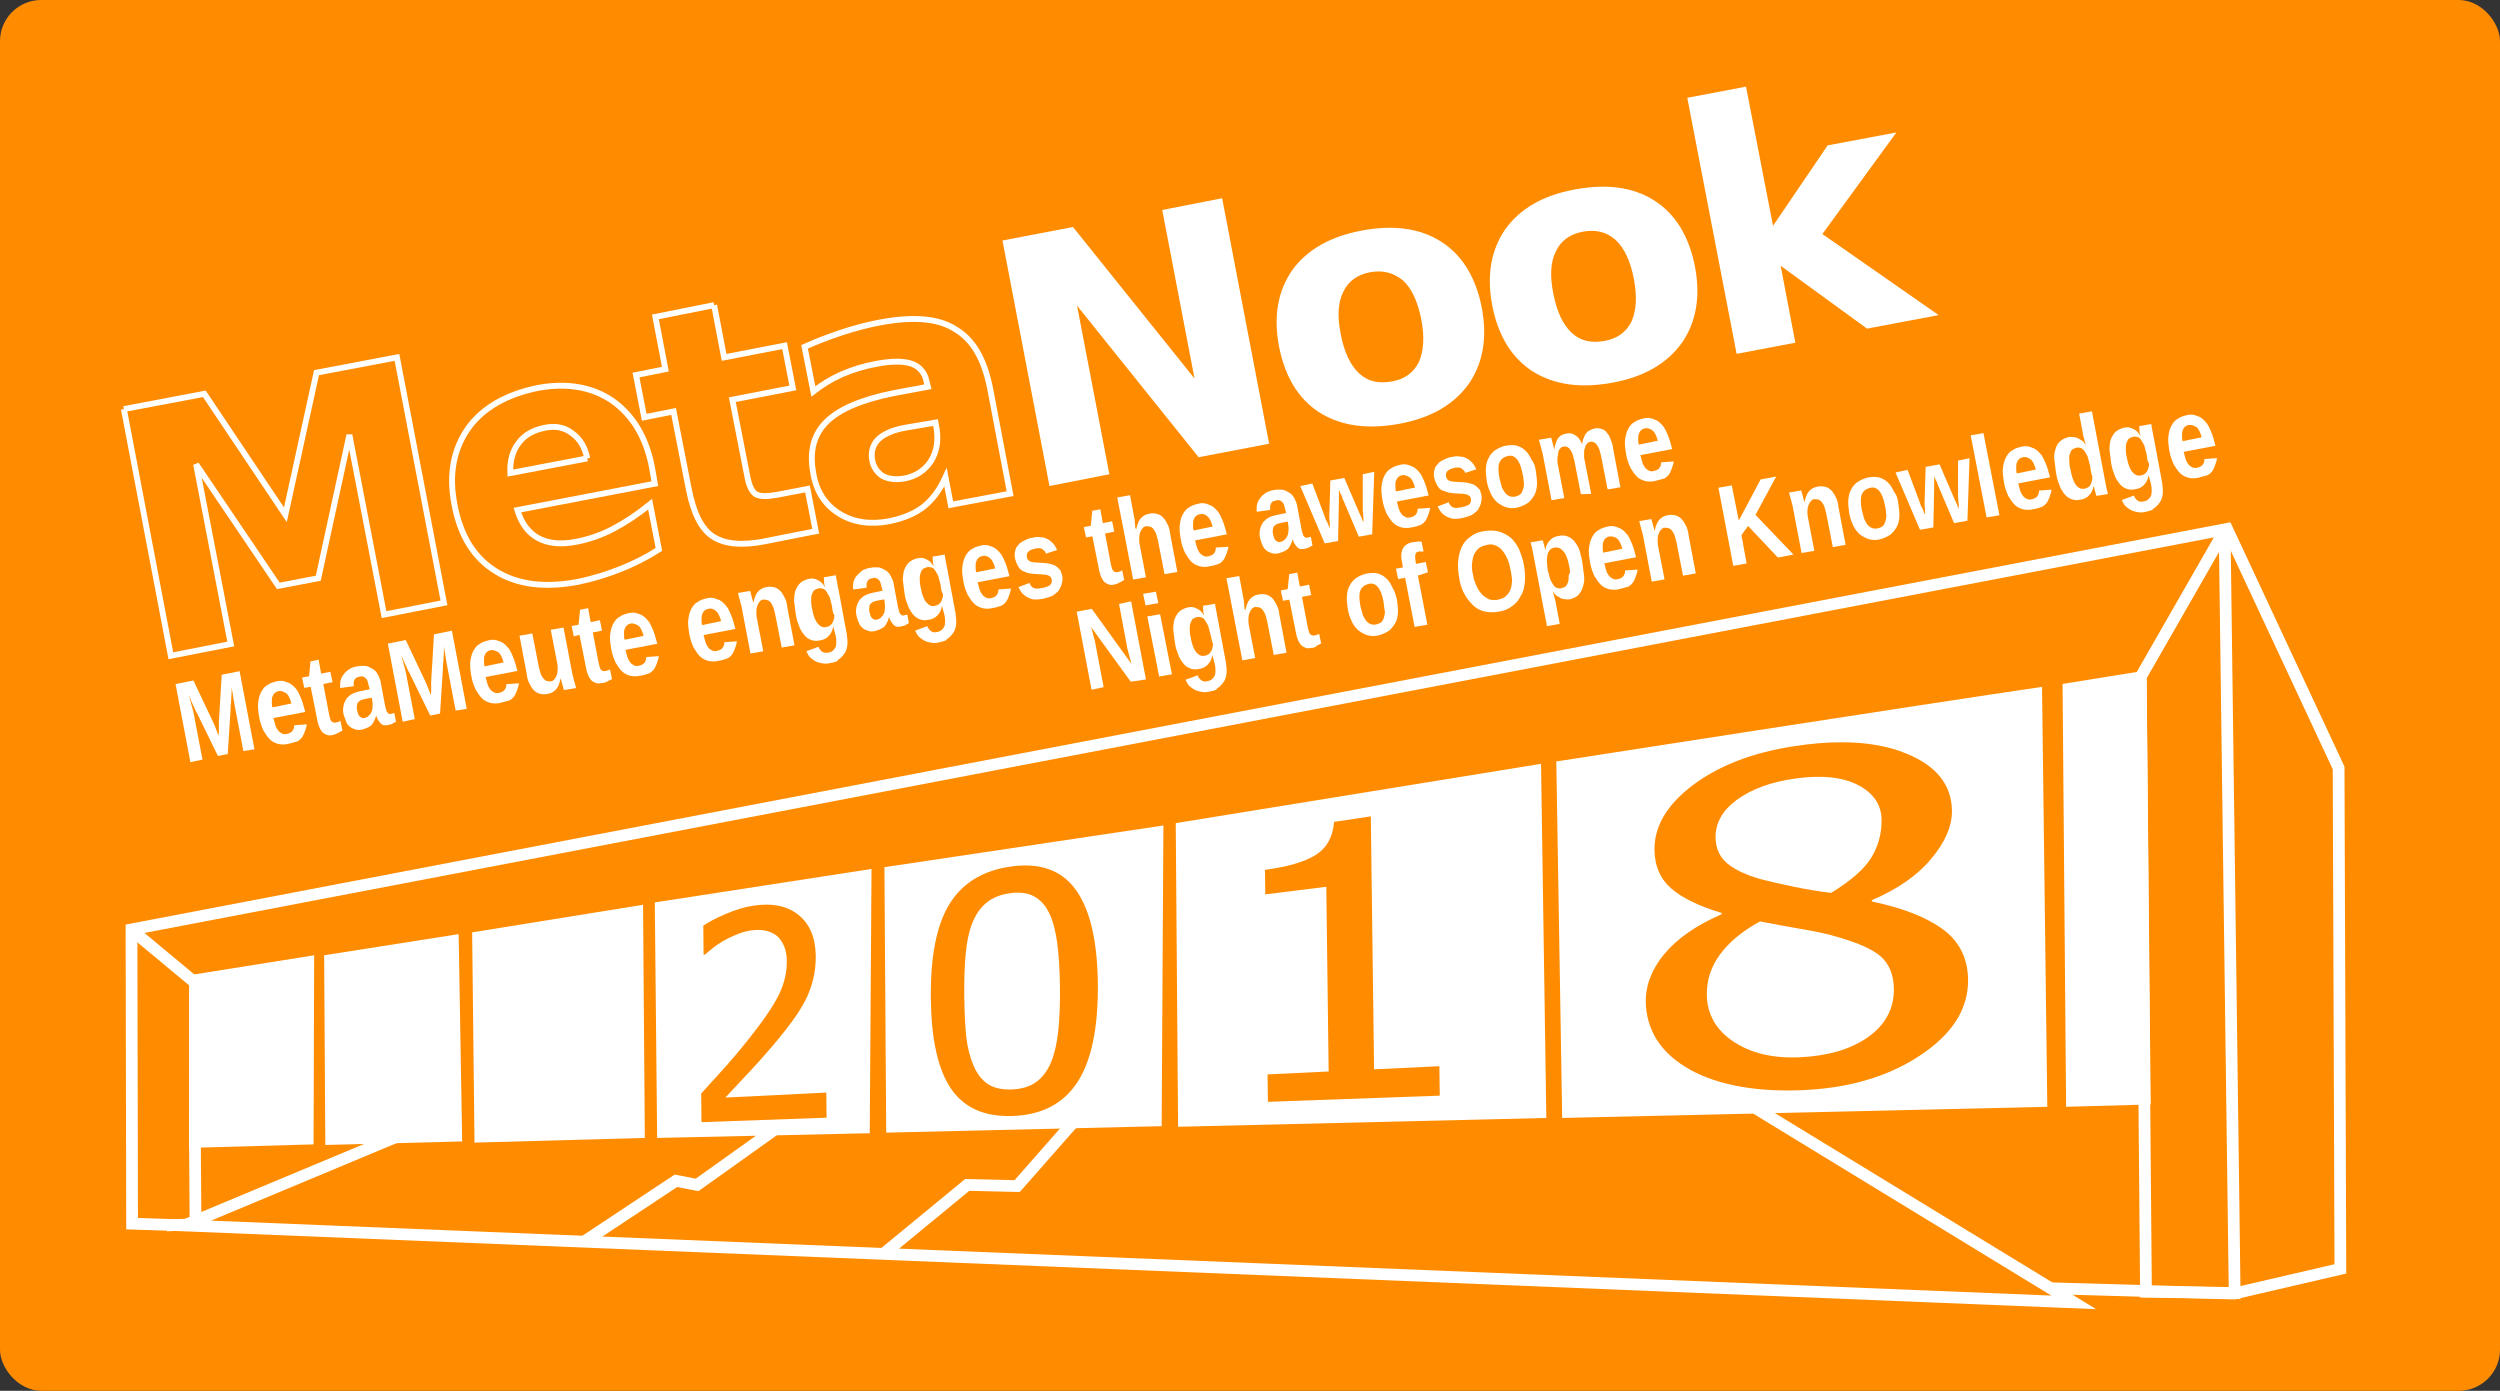 <?xml version="1.0" encoding="UTF-8" standalone="no"?>
<svg xmlns:dc="http://purl.org/dc/elements/1.1/" xmlns:cc="http://creativecommons.org/ns#" xmlns:rdf="http://www.w3.org/1999/02/22-rdf-syntax-ns#" xmlns:svg="http://www.w3.org/2000/svg" xmlns="http://www.w3.org/2000/svg" xmlns:sodipodi="http://sodipodi.sourceforge.net/DTD/sodipodi-0.dtd" xmlns:inkscape="http://www.inkscape.org/namespaces/inkscape" width="425.667" height="236.806" version="1.1" viewBox="0 0 425.671 236.802" xml:space="preserve" id="svg83" sodipodi:docname="nook2018_logo_with_background.svg" inkscape:version="0.92.2 5c3e80d, 2017-08-06">
  <rect x="0" y="0" width="425.671" height="236.802" fill="#333333" stroke="none"/>
  <defs id="defs87"></defs>
  <style type="text/css" id="style2">
	.st0{fill:none;stroke:#FFFFFF;stroke-width:2;}
	.st1{fill:none;stroke:#FFFFFF;}
	.st2{fill:#FFFFFF;}
</style>
  <rect style="opacity:1;fill:#ff8c00;fill-opacity:1;stroke:none;stroke-width:3.49;stroke-linecap:square;stroke-linejoin:miter;stroke-miterlimit:4;stroke-dasharray:none;stroke-opacity:1" id="rect4828" width="425.671" height="236.809" x="0" y="-0.003" ry="7.017"></rect>
  <path id="path4429_1_" class="st0" d="m 298.691,188.549 54.4,33.2 -321.7,-13.1 35.9,-15" style="fill:none;stroke:#ffffff;stroke-width:2" inkscape:connector-curvature="0"></path>
  <path id="path4435_1_" class="st0" d="m 31.492,208.649 -9,-0.3 -0.1,-50.1 356.8,-68.2 19,40.7 0.3,85.3 -18.1,4.2 -31.2,-0.9" style="fill:none;stroke:#ffffff;stroke-width:2" inkscape:connector-curvature="0"></path>
  <path id="path4437_1_" class="st0" d="m 28.392,208.649 4.9,-0.2 -0.1,-13.9 0.3,-27 -10.7,-8.9" style="fill:none;stroke:#ffffff;stroke-width:2" inkscape:connector-curvature="0"></path>
  <path id="path4439_1_" class="st0" d="m 378.791,90.649 1.7,129.5 -15.1,-0.2 -0.9,-104.7 14.1,-24.6" style="fill:none;stroke:#ffffff;stroke-width:2" inkscape:connector-curvature="0"></path>
  <path id="path4441_1_" class="st0" d="m 182.691,191.149 -9.5,10.8 -8.5,-0.2 -14.1,11.6 m -50.9,-2.1 15.4,-10.2 3.6,0.7 14.3,-10.2" style="fill:none;stroke:#ffffff;stroke-width:2" inkscape:connector-curvature="0"></path>
  <path id="path3910_1_" class="st1" d="m 21.092,69.649 13.7,-2.6 13.8,20.6 5.3,-24.2 13.7,-2.6 8,41.8 -10.2,2 -5.9,-30.6 -5.3,24.4 -6.8,1.3 -14,-20.7 5.9,30.6 -10.2,2 -8,-42" style="fill:none;stroke:#ffffff" inkscape:connector-curvature="0"></path>
  <path id="path3912_1_" class="st1" d="m 110.992,79.449 0.5,2.9 -23.4,4.5 c 0.7,2.3 1.9,3.9 3.6,4.8 1.7,0.9 3.8,1.1 6.4,0.6 2.1,-0.4 4.2,-1.1 6.3,-2.2 2.1,-1.1 4.2,-2.5 6.3,-4.2 l 1.5,7.7 c -2.2,1.4 -4.4,2.5 -6.7,3.4 -2.3,0.9 -4.6,1.6 -7,2.1 -5.7,1.1 -10.4,0.5 -14.1,-1.8 -3.7,-2.3 -6,-6 -7,-11.3 -1,-5.1 -0.2,-9.4 2.3,-13 2.5,-3.5 6.5,-5.8 11.9,-6.9 4.9,-0.9 9.2,-0.2 12.7,2.2 3.5,2.5 5.7,6.2 6.7,11.2 m -11,-1.4 c -0.4,-1.9 -1.2,-3.3 -2.6,-4.3 -1.3,-1 -2.9,-1.3 -4.7,-0.9 -1.9,0.4 -3.4,1.2 -4.4,2.6 -1,1.3 -1.5,3 -1.4,5.1 l 13.1,-2.5" style="fill:none;stroke:#ffffff" inkscape:connector-curvature="0"></path>
  <path id="path3914_1_" class="st1" d="m 121.591,51.949 1.7,8.9 10.3,-2 1.4,7.2 -10.3,2 2.6,13.3 c 0.3,1.5 0.8,2.4 1.4,2.8 0.7,0.4 1.9,0.4 3.6,0.1 l 5.2,-1 1.4,7.2 -8.6,1.7 c -4,0.8 -6.9,0.5 -8.9,-0.8 -2,-1.3 -3.3,-4 -4.1,-8 l -2.6,-13.3 -5,1 -1.4,-7.2 5,-1 -1.7,-8.9 10,-2" style="fill:none;stroke:#ffffff" inkscape:connector-curvature="0"></path>
  <path id="path3916_1_" class="st1" d="m 153.991,72.849 c -2.1,0.4 -3.6,1.1 -4.5,2 -0.9,0.9 -1.2,2.1 -1,3.4 0.2,1.3 0.9,2.2 1.8,2.8 1,0.5 2.2,0.7 3.8,0.4 1.9,-0.4 3.3,-1.3 4.4,-2.9 1,-1.6 1.3,-3.4 1,-5.5 l -0.2,-1.1 -5.3,0.9 m 14.6,-6.7 3.4,17.9 -10.1,1.9 -0.9,-4.7 c -1,2.2 -2.2,3.8 -3.7,5 -1.5,1.2 -3.5,2 -5.9,2.5 -3.2,0.6 -6.1,0.2 -8.5,-1.3 -2.4,-1.5 -3.9,-3.8 -4.4,-6.8 -0.7,-3.7 0,-6.6 2.2,-8.8 2.2,-2.2 6,-3.8 11.4,-4.9 l 5.9,-1.1 -0.2,-0.8 c -0.3,-1.6 -1.2,-2.6 -2.5,-3.1 -1.4,-0.5 -3.4,-0.5 -6.1,0 -2.1,0.4 -4.1,1 -5.9,1.8 -1.8,0.8 -3.4,1.8 -4.8,2.9 l -1.5,-7.6 c 2,-0.9 4.1,-1.7 6.2,-2.4 2.1,-0.7 4.3,-1.3 6.4,-1.7 5.7,-1.1 10,-0.8 12.9,1 3.2,1.8 5.1,5.2 6.1,10.2" style="fill:none;stroke:#ffffff" inkscape:connector-curvature="0"></path>
  <path id="path3918_1_" class="st2" d="m 170.691,40.949 12,-2.3 20.7,25.8 -5.5,-28.7 10.2,-2 8,41.8 -12,2.3 -20.7,-25.8 5.5,28.7 -10.2,2 -8,-41.8" style="fill:#ffffff" inkscape:connector-curvature="0"></path>
  <path id="path3920_1_" class="st2" d="m 233.291,46.349 c -2.2,0.4 -3.8,1.6 -4.6,3.4 -0.9,1.8 -1,4.2 -0.4,7.2 0.6,3 1.6,5.2 3.1,6.6 1.5,1.4 3.3,1.8 5.6,1.4 2.2,-0.4 3.7,-1.5 4.6,-3.3 0.8,-1.8 1,-4.2 0.4,-7.3 -0.6,-3 -1.6,-5.2 -3.1,-6.6 -1.6,-1.3 -3.4,-1.8 -5.6,-1.4 m -1.4,-7.1 c 5.4,-1 9.9,-0.4 13.5,1.9 3.6,2.3 5.9,6.1 6.9,11.2 1,5.2 0.2,9.5 -2.2,13 -2.5,3.5 -6.4,5.8 -11.8,6.8 -5.4,1 -9.9,0.4 -13.6,-1.9 -3.6,-2.3 -5.9,-6.1 -6.9,-11.2 -1,-5.2 -0.2,-9.5 2.2,-13 2.5,-3.5 6.5,-5.8 11.9,-6.8" style="fill:#ffffff" inkscape:connector-curvature="0"></path>
  <path id="path3922_1_" class="st2" d="m 269.491,39.449 c -2.2,0.4 -3.8,1.6 -4.6,3.4 -0.9,1.8 -1,4.2 -0.4,7.2 0.6,3 1.6,5.2 3.1,6.6 1.5,1.4 3.3,1.8 5.6,1.4 2.2,-0.4 3.7,-1.5 4.6,-3.3 0.8,-1.8 1,-4.2 0.4,-7.3 -0.6,-3 -1.6,-5.2 -3.1,-6.6 -1.6,-1.4 -3.4,-1.8 -5.6,-1.4 m -1.3,-7.2 c 5.4,-1 9.9,-0.4 13.5,1.9 3.6,2.3 5.9,6.1 6.9,11.2 1,5.2 0.2,9.5 -2.2,13 -2.5,3.5 -6.4,5.8 -11.8,6.8 -5.4,1 -9.9,0.4 -13.6,-1.9 -3.6,-2.3 -5.9,-6.1 -6.9,-11.2 -1,-5.2 -0.2,-9.5 2.2,-13 2.5,-3.5 6.4,-5.8 11.9,-6.8" style="fill:#ffffff" inkscape:connector-curvature="0"></path>
  <path id="path3924_1_" class="st2" d="m 287.291,16.649 10,-1.9 4.6,23.7 9.3,-13.7 11.7,-2.2 -12.6,17.3 19.8,13.8 -12.2,2.3 -14.7,-10.7 2.5,13.1 -10,1.9 -8.4,-43.6" style="fill:#ffffff" inkscape:connector-curvature="0"></path>
  <g id="text3787_1_" transform="rotate(-15,-272.024,165.906)">
    <path id="path3927_1_" class="st2" d="m 40.6,210.3 0.6,-8.2 c 0,-0.3 0.1,-0.7 0.1,-1 0,-0.3 0.1,-0.7 0.1,-0.9 0,0 0,-0.3 0.1,-1 0,0 -0.1,0.5 -0.4,1.4 0,0 -0.1,0.2 -0.2,0.6 l -0.2,0.6 -0.2,0.5 -0.1,0.4 -2.5,7.4 -1.7,-0.1 -1.5,-7.7 c 0,-0.1 0,-0.3 -0.1,-0.4 l -0.1,-0.5 -0.1,-0.6 -0.1,-0.6 c 0,0 -0.1,-0.5 -0.2,-1.5 v 1.1 1 0.9 l -0.6,8.2 -2.1,-0.1 1,-13.5 3.1,0.2 1.4,7.7 c 0,0.2 0.1,0.4 0.1,0.7 l 0.1,0.8 c 0,0 0,0.3 0.1,1 l 0.3,-0.9 c 0,0 0,-0.1 0.1,-0.4 l 0.1,-0.4 c 0,-0.1 0.1,-0.3 0.1,-0.4 l 0.1,-0.3 2.5,-7.5 3.1,0.2 -1,13.5 -1.9,-0.2" style="fill:#ffffff" inkscape:connector-curvature="0"></path>
    <path id="path3929_1_" class="st2" d="m 48.3,211.1 c -0.6,0 -1.2,-0.2 -1.6,-0.4 -0.5,-0.3 -0.9,-0.6 -1.2,-1.1 -0.3,-0.5 -0.5,-1.1 -0.7,-1.8 -0.1,-0.7 -0.2,-1.5 -0.1,-2.4 0.1,-1 0.2,-1.8 0.5,-2.5 0.3,-0.7 0.6,-1.2 1,-1.6 0.4,-0.4 0.8,-0.7 1.3,-0.8 0.5,-0.2 1,-0.2 1.6,-0.2 0.7,0 1.2,0.2 1.7,0.6 0.5,0.3 0.8,0.7 1.1,1.3 0.3,0.5 0.4,1.2 0.5,1.9 0.1,0.7 0.1,1.5 0.1,2.4 v 0.1 L 47,206.2 v 1.2 c 0,0.4 0.1,0.7 0.2,1 0.1,0.3 0.3,0.5 0.5,0.7 0.2,0.2 0.5,0.3 0.8,0.3 0.4,0 0.7,0 1,-0.2 0.3,-0.2 0.5,-0.5 0.6,-0.9 l 2.1,0.4 c -0.1,0.3 -0.3,0.6 -0.5,0.9 -0.2,0.3 -0.4,0.6 -0.7,0.9 -0.3,0.3 -0.7,0.5 -1.1,0.6 H 48.3 M 49,202 c -0.2,0 -0.4,0 -0.6,0.1 -0.2,0.1 -0.4,0.2 -0.5,0.4 -0.2,0.2 -0.3,0.4 -0.4,0.8 -0.1,0.3 -0.2,0.7 -0.2,1.1 l 3.3,0.2 c 0,-0.8 -0.1,-1.5 -0.4,-1.9 C 49.8,202.3 49.5,202 49,202" style="fill:#ffffff" inkscape:connector-curvature="0"></path>
    <path id="path3931_1_" class="st2" d="m 56,211.6 c -0.7,0 -1.1,-0.3 -1.5,-0.8 -0.3,-0.5 -0.4,-1.1 -0.4,-2 l 0.4,-6.1 -1.1,-0.1 0.1,-1.8 1.2,0.1 0.9,-2.4 1.4,0.1 -0.2,2.4 1.6,0.1 -0.1,1.8 -1.6,-0.1 -0.4,5.4 c 0,0.5 0,0.9 0.1,1.1 0.1,0.2 0.4,0.4 0.7,0.4 h 0.4 c 0.1,0 0.2,0 0.4,-0.1 l -0.1,1.7 c -0.3,0.1 -0.6,0.1 -0.9,0.2 -0.2,0.1 -0.6,0.1 -0.9,0.1" style="fill:#ffffff" inkscape:connector-curvature="0"></path>
    <path id="path3933_1_" class="st2" d="m 61.1,212 c -0.4,0 -0.8,-0.1 -1.1,-0.3 -0.3,-0.2 -0.6,-0.4 -0.8,-0.7 -0.2,-0.3 -0.4,-0.6 -0.4,-1 0,-0.4 -0.1,-0.8 -0.1,-1.3 0,-0.6 0.2,-1.1 0.4,-1.5 0.2,-0.4 0.5,-0.7 0.8,-1 0.3,-0.2 0.7,-0.4 1.1,-0.5 0.4,-0.1 0.9,-0.1 1.3,-0.1 l 1.8,0.1 v -0.5 -0.9 c 0,-0.3 -0.1,-0.5 -0.2,-0.6 -0.1,-0.2 -0.2,-0.3 -0.4,-0.4 -0.1,-0.1 -0.3,-0.1 -0.5,-0.1 h -0.5 c -0.1,0 -0.3,0.1 -0.4,0.2 -0.1,0.1 -0.2,0.2 -0.3,0.4 -0.1,0.2 -0.1,0.4 -0.2,0.7 l -2.3,-0.3 c 0.1,-0.4 0.2,-0.9 0.4,-1.2 0.2,-0.4 0.5,-0.7 0.8,-0.9 0.3,-0.3 0.7,-0.4 1.1,-0.6 0.4,-0.1 1,-0.2 1.5,-0.1 0.5,0 1,0.2 1.4,0.3 0.4,0.2 0.7,0.5 1,0.8 0.3,0.3 0.5,0.7 0.6,1.2 0.1,0.5 0.2,1 0.1,1.6 l -0.3,3.8 v 0.7 c 0,0.2 0,0.4 0.1,0.5 0,0.1 0.1,0.2 0.2,0.3 0.1,0.1 0.2,0.1 0.4,0.1 h 0.5 l -0.1,1.5 c 0,0 -0.1,0 -0.4,0.1 -0.1,0 -0.2,0 -0.3,0.1 H 66 65.6 c -0.6,0 -1,-0.2 -1.2,-0.6 -0.2,-0.4 -0.4,-0.9 -0.4,-1.5 -0.3,0.6 -0.8,1.1 -1.2,1.4 -0.4,0.2 -1,0.3 -1.7,0.3 m 3,-4.8 -1.1,-0.1 h -0.7 c -0.2,0 -0.4,0.1 -0.6,0.2 -0.2,0.1 -0.3,0.2 -0.4,0.5 -0.1,0.2 -0.2,0.5 -0.2,0.9 0,0.5 0,0.9 0.2,1.1 0.2,0.3 0.4,0.4 0.7,0.4 0.3,0 0.5,0 0.8,-0.2 0.2,-0.1 0.5,-0.3 0.6,-0.5 0.2,-0.2 0.3,-0.5 0.4,-0.8 0.1,-0.3 0.2,-0.6 0.2,-0.9 l 0.1,-0.6" style="fill:#ffffff" inkscape:connector-curvature="0"></path>
    <path id="path3935_1_" class="st2" d="m 77.3,213 0.6,-8.2 c 0,-0.3 0.1,-0.7 0.1,-1 0,-0.3 0.1,-0.7 0.1,-0.9 0,0 0,-0.3 0.1,-1 0,0 -0.1,0.5 -0.4,1.4 0,0 -0.1,0.2 -0.2,0.6 l -0.2,0.6 -0.2,0.5 -0.1,0.4 -2.5,7.4 -1.7,-0.1 -1.5,-7.7 c 0,-0.1 0,-0.3 -0.1,-0.4 l -0.1,-0.5 -0.1,-0.6 -0.1,-0.6 c 0,0 -0.1,-0.5 -0.2,-1.5 v 1.1 1 0.9 l -0.6,8.2 -2.1,-0.1 1,-13.5 3.1,0.2 1.4,7.7 c 0,0.2 0.1,0.4 0.1,0.7 l 0.1,0.8 c 0,0 0,0.3 0.1,1 l 0.3,-0.9 c 0,0 0,-0.1 0.1,-0.4 l 0.1,-0.4 c 0,-0.1 0.1,-0.3 0.1,-0.4 l 0.1,-0.3 2.5,-7.5 3.1,0.2 -1,13.5 -1.9,-0.2" style="fill:#ffffff" inkscape:connector-curvature="0"></path>
    <path id="path3937_1_" class="st2" d="m 85,213.7 c -0.6,0 -1.2,-0.2 -1.6,-0.4 -0.5,-0.3 -0.9,-0.6 -1.2,-1.1 -0.3,-0.5 -0.5,-1.1 -0.7,-1.8 -0.1,-0.7 -0.2,-1.5 -0.1,-2.4 0.1,-1 0.2,-1.8 0.5,-2.5 0.3,-0.7 0.6,-1.2 1,-1.6 0.4,-0.4 0.8,-0.7 1.3,-0.8 0.5,-0.2 1,-0.2 1.6,-0.2 0.7,0 1.2,0.2 1.7,0.6 0.5,0.3 0.8,0.7 1.1,1.3 0.3,0.5 0.4,1.2 0.5,1.9 0.1,0.7 0.1,1.5 0.1,2.4 v 0.1 l -5.5,-0.4 v 1.2 c 0,0.4 0.1,0.7 0.2,1 0.1,0.3 0.3,0.5 0.5,0.7 0.2,0.2 0.5,0.3 0.8,0.3 0.4,0 0.7,0 1,-0.2 0.3,-0.2 0.5,-0.5 0.6,-0.9 l 2.1,0.4 c -0.1,0.3 -0.3,0.6 -0.5,0.9 -0.2,0.3 -0.4,0.6 -0.7,0.9 -0.3,0.3 -0.7,0.5 -1.1,0.6 H 85 m 0.7,-9.1 c -0.2,0 -0.4,0 -0.6,0.1 -0.2,0.1 -0.4,0.2 -0.5,0.4 -0.2,0.2 -0.3,0.4 -0.4,0.8 -0.1,0.3 -0.2,0.7 -0.2,1.1 l 3.3,0.2 c 0,-0.8 -0.1,-1.5 -0.4,-1.9 -0.4,-0.4 -0.7,-0.6 -1.2,-0.7" style="fill:#ffffff" inkscape:connector-curvature="0"></path>
    <path id="path3939_1_" class="st2" d="m 93.3,203.7 -0.4,5.8 v 1.1 c 0,0.3 0.1,0.6 0.2,0.9 0.1,0.2 0.2,0.4 0.4,0.6 0.2,0.1 0.4,0.2 0.7,0.3 0.3,0 0.5,0 0.7,-0.2 0.2,-0.1 0.4,-0.3 0.6,-0.6 0.2,-0.3 0.3,-0.6 0.4,-0.9 0.1,-0.4 0.2,-0.8 0.2,-1.2 l 0.4,-5.6 2.2,0.2 -0.6,8.1 v 0.7 0.7 0.6 0.4 L 96,214.4 v -0.4 -0.6 -0.6 -0.5 c -0.4,0.8 -0.8,1.3 -1.2,1.6 -0.5,0.3 -1,0.5 -1.7,0.4 -0.5,0 -0.9,-0.2 -1.3,-0.4 -0.3,-0.2 -0.6,-0.5 -0.8,-0.9 -0.2,-0.4 -0.3,-0.8 -0.4,-1.3 -0.1,-0.5 -0.1,-1 0,-1.6 l 0.5,-6.6 2.2,0.2" style="fill:#ffffff" inkscape:connector-curvature="0"></path>
    <path id="path3941_1_" class="st2" d="m 102.5,214.9 c -0.7,0 -1.1,-0.3 -1.5,-0.8 -0.3,-0.5 -0.4,-1.1 -0.4,-2 L 101,206 h -1 l 0.1,-1.8 1.2,0.1 0.9,-2.4 1.4,0.1 -0.2,2.4 1.6,0.1 -0.1,1.8 -1.6,-0.1 -0.4,5.4 c 0,0.5 0,0.9 0.1,1.1 0.1,0.2 0.4,0.4 0.7,0.4 h 0.4 c 0.1,0 0.2,0 0.4,-0.1 l -0.1,1.7 c -0.3,0.1 -0.6,0.1 -0.9,0.2 -0.3,0.1 -0.6,0.1 -1,0" style="fill:#ffffff" inkscape:connector-curvature="0"></path>
    <path id="path3943_1_" class="st2" d="m 109.2,215.4 c -0.6,0 -1.2,-0.2 -1.6,-0.4 -0.5,-0.3 -0.9,-0.6 -1.2,-1.1 -0.3,-0.5 -0.5,-1.1 -0.7,-1.8 -0.1,-0.7 -0.2,-1.5 -0.1,-2.4 0.1,-1 0.2,-1.8 0.5,-2.5 0.3,-0.7 0.6,-1.2 1,-1.6 0.4,-0.4 0.8,-0.7 1.3,-0.8 0.5,-0.2 1,-0.2 1.6,-0.2 0.7,0 1.2,0.2 1.7,0.6 0.5,0.3 0.8,0.7 1.1,1.3 0.3,0.5 0.4,1.2 0.5,1.9 0.1,0.7 0.1,1.5 0.1,2.4 v 0.1 l -5.5,-0.4 v 1.2 c 0,0.4 0.1,0.7 0.2,1 0.1,0.3 0.3,0.5 0.5,0.7 0.2,0.2 0.5,0.3 0.8,0.3 0.4,0 0.7,0 1,-0.2 0.3,-0.2 0.5,-0.5 0.6,-0.9 l 2.1,0.4 c -0.1,0.3 -0.3,0.6 -0.5,0.9 -0.2,0.3 -0.4,0.6 -0.7,0.9 -0.3,0.3 -0.7,0.5 -1.1,0.6 -0.5,0 -1,0.1 -1.6,0 m 0.7,-9 c -0.2,0 -0.4,0 -0.6,0.1 -0.2,0.1 -0.4,0.2 -0.5,0.4 -0.2,0.2 -0.3,0.4 -0.4,0.8 -0.1,0.4 -0.2,0.7 -0.2,1.1 l 3.3,0.2 c 0,-0.8 -0.1,-1.5 -0.4,-1.9 -0.4,-0.4 -0.8,-0.7 -1.2,-0.7" style="fill:#ffffff" inkscape:connector-curvature="0"></path>
    <path id="path3945_1_" class="st2" d="m 122.7,216.4 c -0.6,0 -1.2,-0.2 -1.6,-0.4 -0.5,-0.3 -0.9,-0.6 -1.2,-1.1 -0.3,-0.5 -0.5,-1.1 -0.7,-1.8 -0.1,-0.7 -0.2,-1.5 -0.1,-2.4 0.1,-1 0.2,-1.8 0.5,-2.5 0.3,-0.7 0.6,-1.2 1,-1.6 0.4,-0.4 0.8,-0.7 1.3,-0.8 0.5,-0.2 1,-0.2 1.6,-0.2 0.7,0 1.2,0.2 1.7,0.6 0.5,0.3 0.8,0.7 1.1,1.3 0.3,0.5 0.4,1.2 0.5,1.9 0.1,0.7 0.1,1.5 0.1,2.4 v 0.1 l -5.5,-0.4 v 1.2 c 0,0.4 0.1,0.7 0.2,1 0.1,0.3 0.3,0.5 0.5,0.7 0.2,0.2 0.5,0.3 0.8,0.3 0.4,0 0.7,0 1,-0.2 0.3,-0.2 0.5,-0.5 0.6,-0.9 l 2.1,0.4 c -0.1,0.3 -0.3,0.6 -0.5,0.9 -0.2,0.3 -0.4,0.6 -0.7,0.9 -0.3,0.3 -0.7,0.5 -1.1,0.6 -0.5,0 -1,0.1 -1.6,0 m 0.6,-9 c -0.2,0 -0.4,0 -0.6,0.1 -0.2,0.1 -0.4,0.2 -0.5,0.4 -0.2,0.2 -0.3,0.4 -0.4,0.8 -0.1,0.3 -0.2,0.7 -0.2,1.1 l 3.3,0.2 c 0,-0.8 -0.1,-1.5 -0.4,-1.9 -0.3,-0.5 -0.7,-0.7 -1.2,-0.7" style="fill:#ffffff" inkscape:connector-curvature="0"></path>
    <path id="path3947_1_" class="st2" d="m 133.7,217 0.4,-5.8 v -1.1 c 0,-0.3 -0.1,-0.6 -0.2,-0.9 -0.1,-0.3 -0.3,-0.5 -0.4,-0.6 -0.2,-0.1 -0.4,-0.2 -0.7,-0.3 -0.3,0 -0.5,0 -0.7,0.2 -0.2,0.1 -0.4,0.3 -0.6,0.6 -0.2,0.3 -0.3,0.6 -0.4,0.9 -0.1,0.4 -0.2,0.8 -0.2,1.2 l -0.4,5.6 -2.2,-0.2 0.6,-8.1 v -0.7 -0.7 -0.6 -0.4 l 2.1,0.2 v 0.4 0.6 0.6 0.5 c 0.4,-0.8 0.8,-1.3 1.2,-1.6 0.5,-0.3 1,-0.5 1.7,-0.4 0.5,0 0.9,0.2 1.3,0.4 0.3,0.2 0.6,0.5 0.8,0.9 0.2,0.4 0.3,0.8 0.4,1.3 0.1,0.5 0.1,1 0,1.6 l -0.5,6.6 -2.2,-0.2" style="fill:#ffffff" inkscape:connector-curvature="0"></path>
    <path id="path3949_1_" class="st2" d="m 141.2,221.7 c -0.6,0 -1.1,-0.1 -1.5,-0.3 -0.4,-0.2 -0.8,-0.4 -1.1,-0.7 -0.3,-0.3 -0.5,-0.6 -0.7,-0.9 -0.2,-0.4 -0.2,-0.7 -0.3,-1.1 l 2.2,-0.2 c 0,0.4 0.2,0.8 0.4,1 0.2,0.2 0.6,0.4 1,0.4 0.3,0 0.5,0 0.7,-0.1 0.2,-0.1 0.4,-0.2 0.6,-0.4 0.2,-0.2 0.3,-0.5 0.4,-0.8 0.1,-0.3 0.2,-0.8 0.2,-1.3 v -0.5 -0.5 -0.5 c -0.3,0.7 -0.7,1.1 -1.2,1.4 -0.5,0.3 -1,0.4 -1.7,0.3 -0.5,0 -1,-0.2 -1.4,-0.5 -0.4,-0.3 -0.7,-0.7 -0.9,-1.2 -0.2,-0.5 -0.4,-1.1 -0.4,-1.7 -0.1,-0.7 -0.1,-1.4 0,-2.1 0.1,-0.8 0.2,-1.5 0.3,-2.2 0.2,-0.6 0.4,-1.2 0.7,-1.6 0.3,-0.4 0.7,-0.8 1.1,-1 0.4,-0.2 0.9,-0.3 1.5,-0.3 0.6,0 1.1,0.2 1.5,0.6 0.4,0.3 0.7,0.8 0.9,1.5 v -0.5 c 0,-0.2 0,-0.3 0.1,-0.5 0,-0.2 0,-0.3 0.1,-0.4 v -0.3 l 2.1,0.2 c 0,0.2 -0.1,0.6 -0.1,1 0,0.4 -0.1,0.9 -0.1,1.4 l -0.6,7.7 c -0.1,0.8 -0.2,1.4 -0.4,1.9 -0.2,0.5 -0.5,1 -0.9,1.3 -0.4,0.3 -0.8,0.6 -1.3,0.7 0,0.2 -0.5,0.3 -1.2,0.2 m 2.6,-9.3 v -1.6 c -0.1,-0.4 -0.2,-0.8 -0.3,-1.1 -0.1,-0.3 -0.3,-0.5 -0.5,-0.6 -0.2,-0.1 -0.4,-0.2 -0.6,-0.2 -0.3,0 -0.5,0 -0.8,0.1 -0.2,0.1 -0.4,0.3 -0.6,0.6 -0.2,0.3 -0.3,0.6 -0.4,1 -0.1,0.4 -0.2,0.9 -0.2,1.5 -0.1,1.1 0,2 0.3,2.6 0.3,0.6 0.7,0.9 1.3,0.9 0.2,0 0.4,0 0.7,-0.1 0.2,-0.1 0.4,-0.3 0.6,-0.5 0.2,-0.3 0.4,-0.6 0.5,-1 -0.2,-0.4 -0.1,-0.9 0,-1.6" style="fill:#ffffff" inkscape:connector-curvature="0"></path>
    <path id="path3951_1_" class="st2" d="m 149.8,218.4 c -0.4,0 -0.8,-0.1 -1.1,-0.3 -0.3,-0.2 -0.6,-0.4 -0.8,-0.7 -0.2,-0.3 -0.4,-0.6 -0.4,-1 -0.1,-0.4 -0.1,-0.8 -0.1,-1.3 0,-0.6 0.2,-1.1 0.4,-1.5 0.2,-0.4 0.5,-0.7 0.8,-1 0.3,-0.2 0.7,-0.4 1.1,-0.5 0.4,-0.1 0.9,-0.1 1.3,-0.1 l 1.8,0.1 v -0.5 -0.9 c 0,-0.3 -0.1,-0.5 -0.2,-0.6 -0.1,-0.2 -0.2,-0.3 -0.4,-0.4 -0.1,-0.1 -0.3,-0.1 -0.5,-0.1 h -0.5 c -0.1,0 -0.3,0.1 -0.4,0.2 -0.1,0.1 -0.2,0.2 -0.3,0.4 -0.1,0.2 -0.1,0.4 -0.2,0.7 l -2.3,-0.3 c 0.1,-0.4 0.2,-0.9 0.4,-1.2 0.2,-0.4 0.5,-0.7 0.8,-0.9 0.3,-0.2 0.7,-0.4 1.1,-0.6 0.4,-0.1 1,-0.2 1.5,-0.1 0.5,0 1,0.2 1.4,0.3 0.4,0.2 0.7,0.5 1,0.8 0.3,0.3 0.5,0.7 0.6,1.2 0.1,0.5 0.2,1 0.1,1.6 l -0.3,3.8 v 0.7 c 0,0.2 0,0.4 0.1,0.5 0,0.1 0.1,0.2 0.2,0.3 0.1,0.1 0.2,0.1 0.4,0.1 h 0.5 l -0.1,1.5 c 0,0 -0.1,0 -0.4,0.1 -0.1,0 -0.2,0 -0.3,0.1 h -0.3 -0.4 c -0.6,0 -1,-0.2 -1.2,-0.6 -0.2,-0.4 -0.4,-0.9 -0.4,-1.5 -0.3,0.6 -0.8,1.1 -1.2,1.4 -0.5,0.2 -1.1,0.3 -1.7,0.3 m 2.9,-4.8 -1.1,-0.1 h -0.7 c -0.2,0 -0.4,0.1 -0.6,0.2 -0.2,0.1 -0.3,0.2 -0.4,0.5 -0.1,0.2 -0.2,0.5 -0.2,0.9 0,0.5 0,0.9 0.2,1.1 0.2,0.3 0.4,0.4 0.7,0.4 0.3,0 0.5,0 0.8,-0.2 0.2,-0.1 0.5,-0.3 0.6,-0.5 0.2,-0.2 0.3,-0.5 0.4,-0.8 0.1,-0.3 0.2,-0.6 0.2,-0.9 l 0.1,-0.6" style="fill:#ffffff" inkscape:connector-curvature="0"></path>
    <path id="path3953_1_" class="st2" d="m 160,223.1 c -0.6,0 -1.1,-0.1 -1.5,-0.3 -0.4,-0.2 -0.8,-0.4 -1.1,-0.7 -0.3,-0.3 -0.5,-0.6 -0.7,-0.9 -0.2,-0.4 -0.2,-0.7 -0.3,-1.1 l 2.2,-0.2 c 0,0.4 0.2,0.8 0.4,1 0.2,0.3 0.6,0.4 1,0.4 0.3,0 0.5,0 0.7,-0.1 0.2,-0.1 0.4,-0.2 0.6,-0.4 0.2,-0.2 0.3,-0.5 0.4,-0.8 0.1,-0.3 0.2,-0.8 0.2,-1.3 v -0.5 -0.5 -0.5 c -0.3,0.7 -0.7,1.1 -1.2,1.4 -0.5,0.3 -1,0.4 -1.7,0.3 -0.5,0 -1,-0.2 -1.4,-0.5 -0.4,-0.3 -0.7,-0.7 -0.9,-1.2 -0.2,-0.5 -0.4,-1.1 -0.4,-1.7 -0.1,-0.7 -0.1,-1.4 0,-2.1 0.1,-0.8 0.2,-1.5 0.3,-2.2 0.2,-0.6 0.4,-1.2 0.7,-1.6 0.3,-0.4 0.7,-0.8 1.1,-1 0.4,-0.2 0.9,-0.3 1.5,-0.3 0.6,0 1.1,0.2 1.5,0.6 0.4,0.3 0.7,0.8 0.9,1.5 v -0.5 c 0,-0.2 0,-0.3 0.1,-0.5 0,-0.2 0,-0.3 0.1,-0.4 v -0.3 l 2.1,0.2 c 0,0.2 -0.1,0.6 -0.1,1 0,0.4 -0.1,0.9 -0.1,1.4 l -0.6,7.7 c -0.1,0.8 -0.2,1.4 -0.4,1.9 -0.2,0.5 -0.5,1 -0.9,1.3 -0.4,0.3 -0.8,0.6 -1.3,0.7 0,0.2 -0.5,0.2 -1.2,0.2 m 2.6,-9.4 v -1.6 c -0.1,-0.4 -0.2,-0.8 -0.3,-1.1 -0.1,-0.3 -0.3,-0.5 -0.5,-0.6 -0.2,-0.1 -0.4,-0.2 -0.6,-0.2 -0.3,0 -0.5,0 -0.8,0.1 -0.2,0.1 -0.4,0.3 -0.6,0.6 -0.2,0.3 -0.3,0.6 -0.4,1 -0.1,0.4 -0.2,0.9 -0.2,1.5 -0.1,1.1 0,2 0.3,2.6 0.3,0.6 0.7,0.9 1.3,0.9 0.2,0 0.4,0 0.7,-0.1 0.2,-0.1 0.4,-0.3 0.6,-0.5 0.2,-0.3 0.4,-0.6 0.5,-1 -0.2,-0.3 -0.1,-0.9 0,-1.6" style="fill:#ffffff" inkscape:connector-curvature="0"></path>
    <path id="path3955_1_" class="st2" d="m 170.1,219.8 c -0.6,0 -1.2,-0.2 -1.6,-0.4 -0.5,-0.3 -0.9,-0.6 -1.2,-1.1 -0.3,-0.5 -0.5,-1.1 -0.7,-1.8 -0.1,-0.7 -0.2,-1.5 -0.1,-2.4 0.1,-1 0.2,-1.8 0.5,-2.5 0.3,-0.7 0.6,-1.2 1,-1.6 0.4,-0.4 0.8,-0.7 1.3,-0.8 0.5,-0.2 1,-0.2 1.6,-0.2 0.7,0 1.2,0.2 1.7,0.6 0.5,0.3 0.8,0.7 1.1,1.3 0.3,0.5 0.4,1.2 0.5,1.9 0.1,0.7 0.1,1.5 0.1,2.4 v 0.1 l -5.5,-0.4 v 1.2 c 0,0.4 0.1,0.7 0.2,1 0.1,0.3 0.3,0.5 0.5,0.7 0.2,0.2 0.5,0.3 0.8,0.3 0.4,0 0.7,0 1,-0.2 0.3,-0.2 0.5,-0.5 0.6,-0.9 l 2.1,0.4 c -0.1,0.3 -0.3,0.6 -0.5,0.9 -0.2,0.3 -0.4,0.6 -0.7,0.9 -0.3,0.3 -0.7,0.5 -1.1,0.6 -0.5,0 -1,0.1 -1.6,0 m 0.6,-9 c -0.2,0 -0.4,0 -0.6,0.1 -0.2,0.1 -0.4,0.2 -0.5,0.4 -0.2,0.2 -0.3,0.4 -0.4,0.8 -0.1,0.3 -0.2,0.7 -0.2,1.1 l 3.3,0.2 c 0,-0.8 -0.1,-1.5 -0.4,-1.9 -0.3,-0.5 -0.7,-0.7 -1.2,-0.7" style="fill:#ffffff" inkscape:connector-curvature="0"></path>
    <path id="path3957_1_" class="st2" d="m 183,217.5 c 0,0.5 -0.2,0.9 -0.4,1.3 -0.2,0.4 -0.5,0.7 -0.8,1 -0.3,0.3 -0.8,0.4 -1.2,0.6 -0.5,0.1 -1,0.1 -1.6,0.1 -0.5,0 -1,-0.1 -1.4,-0.2 -0.4,-0.1 -0.8,-0.3 -1.1,-0.6 -0.3,-0.2 -0.6,-0.6 -0.8,-0.9 -0.2,-0.4 -0.3,-0.8 -0.4,-1.3 l 2,-0.2 c 0,0.3 0.1,0.5 0.2,0.7 0.1,0.2 0.2,0.3 0.4,0.4 0.2,0.1 0.3,0.2 0.6,0.2 0.2,0 0.5,0.1 0.7,0.1 h 0.7 c 0.2,0 0.4,-0.1 0.6,-0.1 0.2,-0.1 0.3,-0.2 0.4,-0.3 0.1,-0.2 0.2,-0.3 0.2,-0.6 0,-0.3 0,-0.5 -0.2,-0.6 -0.1,-0.2 -0.3,-0.3 -0.5,-0.4 -0.2,-0.1 -0.5,-0.2 -0.8,-0.3 -0.3,-0.1 -0.6,-0.2 -0.9,-0.3 -0.4,-0.1 -0.7,-0.3 -1,-0.4 -0.3,-0.1 -0.6,-0.4 -0.9,-0.6 -0.3,-0.2 -0.5,-0.6 -0.6,-0.9 -0.1,-0.4 -0.2,-0.8 -0.2,-1.4 0,-0.5 0.1,-0.9 0.3,-1.3 0.2,-0.4 0.4,-0.7 0.8,-0.9 0.3,-0.3 0.7,-0.4 1.2,-0.5 0.5,-0.1 1,-0.2 1.6,-0.1 0.5,0 0.9,0.1 1.3,0.3 0.4,0.1 0.7,0.3 1,0.6 0.3,0.2 0.5,0.6 0.7,0.9 0.2,0.4 0.3,0.8 0.4,1.3 l -2,0.1 c 0,-0.3 -0.1,-0.5 -0.2,-0.6 -0.1,-0.2 -0.2,-0.3 -0.3,-0.4 -0.1,-0.1 -0.3,-0.2 -0.5,-0.2 -0.2,-0.1 -0.4,-0.1 -0.6,-0.1 -0.5,0 -0.9,0 -1.2,0.2 -0.3,0.1 -0.4,0.4 -0.5,0.8 0,0.2 0,0.4 0.1,0.6 0.1,0.1 0.2,0.3 0.4,0.4 0.2,0.1 0.4,0.2 0.7,0.3 0.3,0.1 0.6,0.2 0.9,0.3 0.4,0.1 0.8,0.3 1.1,0.4 0.4,0.2 0.7,0.4 1,0.6 0.3,0.3 0.5,0.6 0.7,1 0,-0.1 0.1,0.4 0.1,1" style="fill:#ffffff" inkscape:connector-curvature="0"></path>
    <path id="path3959_1_" class="st2" d="m 191.2,221.3 c -0.7,0 -1.1,-0.3 -1.5,-0.8 -0.3,-0.5 -0.4,-1.1 -0.4,-2 l 0.4,-6.1 -1.1,-0.1 0.1,-1.8 1.2,0.1 0.9,-2.4 1.4,0.1 -0.2,2.4 1.6,0.1 -0.1,1.8 -1.6,-0.1 -0.4,5.4 c 0,0.5 0,0.9 0.1,1.1 0.1,0.2 0.4,0.4 0.7,0.4 h 0.4 c 0.1,0 0.2,0 0.4,-0.1 L 193,221 c -0.3,0.1 -0.6,0.1 -0.9,0.2 -0.2,0.1 -0.5,0.1 -0.9,0.1" style="fill:#ffffff" inkscape:connector-curvature="0"></path>
    <path id="path3961_1_" class="st2" d="m 197.2,213.2 c 0.4,-0.8 0.8,-1.3 1.2,-1.6 0.5,-0.3 1,-0.5 1.7,-0.4 0.5,0 0.9,0.2 1.3,0.4 0.3,0.2 0.6,0.5 0.8,0.9 0.2,0.4 0.3,0.8 0.4,1.3 0.1,0.5 0.1,1 0,1.6 l -0.5,6.6 -2.2,-0.2 0.4,-5.8 v -1.1 c 0,-0.3 -0.1,-0.6 -0.2,-0.9 -0.1,-0.3 -0.3,-0.5 -0.4,-0.6 -0.2,-0.1 -0.4,-0.2 -0.7,-0.3 -0.3,0 -0.5,0 -0.7,0.2 -0.2,0.1 -0.4,0.3 -0.6,0.6 -0.2,0.3 -0.3,0.6 -0.4,0.9 -0.1,0.4 -0.2,0.8 -0.2,1.2 l -0.4,5.5 -2.2,-0.2 1,-14.2 2.2,0.2 -0.3,3.9 c 0,0.2 0,0.4 -0.1,0.6 0,0.2 0,0.4 -0.1,0.6 0,0.2 0,0.3 -0.1,0.5 0.1,0.1 0.1,0.3 0.1,0.3" style="fill:#ffffff" inkscape:connector-curvature="0"></path>
    <path id="path3963_1_" class="st2" d="m 207.7,222.5 c -0.6,0 -1.2,-0.2 -1.6,-0.4 -0.5,-0.3 -0.9,-0.6 -1.2,-1.1 -0.3,-0.5 -0.5,-1.1 -0.7,-1.8 -0.1,-0.7 -0.2,-1.5 -0.1,-2.4 0.1,-1 0.2,-1.8 0.5,-2.5 0.3,-0.7 0.6,-1.2 1,-1.6 0.4,-0.4 0.8,-0.7 1.3,-0.8 0.5,-0.2 1,-0.2 1.6,-0.2 0.7,0 1.2,0.2 1.7,0.6 0.5,0.3 0.8,0.7 1.1,1.3 0.3,0.5 0.4,1.2 0.5,1.9 0.1,0.7 0.1,1.5 0.1,2.4 v 0.1 l -5.5,-0.4 v 1.2 c 0,0.4 0.1,0.7 0.2,1 0.1,0.3 0.3,0.5 0.5,0.7 0.2,0.2 0.5,0.3 0.8,0.3 0.4,0 0.7,0 1,-0.2 0.3,-0.2 0.5,-0.5 0.6,-0.9 l 2.1,0.4 c -0.1,0.3 -0.3,0.6 -0.5,0.9 -0.2,0.3 -0.4,0.6 -0.7,0.9 -0.3,0.3 -0.7,0.5 -1.1,0.6 -0.5,0 -1,0.1 -1.6,0 m 0.6,-9 c -0.2,0 -0.4,0 -0.6,0.1 -0.2,0.1 -0.4,0.2 -0.5,0.4 -0.2,0.2 -0.3,0.4 -0.4,0.8 -0.1,0.3 -0.2,0.7 -0.2,1.1 l 3.3,0.2 c 0,-0.8 -0.1,-1.5 -0.4,-1.9 -0.3,-0.5 -0.7,-0.7 -1.2,-0.7" style="fill:#ffffff" inkscape:connector-curvature="0"></path>
    <path id="path3965_1_" class="st2" d="m 219.6,223.4 c -0.4,0 -0.8,-0.1 -1.1,-0.3 -0.3,-0.2 -0.6,-0.4 -0.8,-0.7 -0.2,-0.3 -0.4,-0.6 -0.4,-1 -0.1,-0.4 -0.1,-0.8 -0.1,-1.3 0,-0.6 0.2,-1.1 0.4,-1.5 0.2,-0.4 0.5,-0.7 0.8,-1 0.3,-0.2 0.7,-0.4 1.1,-0.5 0.4,-0.1 0.9,-0.1 1.3,-0.1 l 1.8,0.1 v -0.5 -0.9 c 0,-0.3 -0.1,-0.5 -0.2,-0.6 -0.1,-0.2 -0.2,-0.3 -0.4,-0.4 -0.1,-0.1 -0.3,-0.1 -0.5,-0.1 H 221 c -0.1,0 -0.3,0.1 -0.4,0.2 -0.1,0.1 -0.2,0.2 -0.3,0.4 -0.1,0.2 -0.1,0.4 -0.2,0.7 l -2.3,-0.3 c 0.1,-0.4 0.2,-0.9 0.4,-1.2 0.2,-0.4 0.5,-0.7 0.8,-0.9 0.3,-0.3 0.7,-0.4 1.1,-0.6 0.4,-0.1 1,-0.2 1.5,-0.1 0.5,0 1,0.2 1.4,0.3 0.4,0.2 0.7,0.5 1,0.8 0.3,0.3 0.5,0.7 0.6,1.2 0.1,0.5 0.2,1 0.1,1.6 l -0.3,3.8 v 0.7 c 0,0.2 0,0.4 0.1,0.5 0,0.1 0.1,0.2 0.2,0.3 0.1,0.1 0.2,0.1 0.4,0.1 h 0.5 l -0.1,1.5 c 0,0 -0.1,0 -0.4,0.1 -0.1,0 -0.2,0 -0.3,0.1 h -0.3 -0.4 c -0.6,0 -1,-0.2 -1.2,-0.6 -0.2,-0.4 -0.4,-0.9 -0.4,-1.5 -0.3,0.6 -0.8,1.1 -1.2,1.4 -0.5,0.2 -1,0.3 -1.7,0.3 m 2.9,-4.8 -1.1,-0.1 h -0.7 c -0.2,0 -0.4,0.1 -0.6,0.2 -0.2,0.1 -0.3,0.2 -0.4,0.5 -0.1,0.2 -0.2,0.5 -0.2,0.9 0,0.5 0,0.9 0.2,1.1 0.2,0.3 0.4,0.4 0.7,0.4 0.3,0 0.5,0 0.8,-0.2 0.2,-0.1 0.5,-0.3 0.6,-0.5 0.2,-0.2 0.3,-0.5 0.4,-0.8 0.1,-0.3 0.2,-0.6 0.2,-0.9 l 0.1,-0.6" style="fill:#ffffff" inkscape:connector-curvature="0"></path>
    <path id="path3967_1_" class="st2" d="m 235.8,224.4 -2.3,-0.2 -0.9,-6.4 c 0,-0.2 -0.1,-0.4 -0.1,-0.7 0,-0.3 0,-0.5 -0.1,-0.7 l -0.1,-0.8 c -0.1,0.3 -0.1,0.5 -0.2,0.8 -0.1,0.2 -0.1,0.4 -0.2,0.7 -0.1,0.2 -0.1,0.5 -0.2,0.7 l -1.8,6.2 -2.3,-0.2 -1.5,-10.5 2.1,0.1 0.6,6.2 c 0,0.2 0,0.4 0.1,0.6 l 0.1,0.6 c 0,0.2 0,0.4 0.1,0.7 0.1,-0.2 0.1,-0.5 0.2,-0.7 0,-0.2 0.1,-0.4 0.1,-0.6 l 0.1,-0.5 1.8,-6 2.4,0.2 0.9,6.2 c 0,0.2 0.1,0.4 0.1,0.6 l 0.1,0.6 c 0,0.2 0,0.4 0.1,0.7 0.1,-0.2 0.1,-0.4 0.2,-0.7 0,0 0,-0.2 0.1,-0.6 l 0.1,-0.6 1.6,-6 2,0.1 -3.1,10.2" style="fill:#ffffff" inkscape:connector-curvature="0"></path>
    <path id="path3969_1_" class="st2" d="m 242.6,225 c -0.6,0 -1.2,-0.2 -1.6,-0.4 -0.5,-0.3 -0.9,-0.6 -1.2,-1.1 -0.3,-0.5 -0.5,-1.1 -0.7,-1.8 -0.1,-0.7 -0.2,-1.5 -0.1,-2.4 0.1,-1 0.2,-1.8 0.5,-2.5 0.3,-0.7 0.6,-1.2 1,-1.6 0.4,-0.4 0.8,-0.7 1.3,-0.8 0.5,-0.2 1,-0.2 1.6,-0.2 0.7,0 1.2,0.2 1.7,0.6 0.5,0.3 0.8,0.7 1.1,1.3 0.3,0.5 0.4,1.2 0.5,1.9 0.1,0.7 0.1,1.5 0.1,2.4 v 0.1 l -5.5,-0.4 v 1.2 c 0,0.4 0.1,0.7 0.2,1 0.1,0.3 0.3,0.5 0.5,0.7 0.2,0.2 0.5,0.3 0.8,0.3 0.4,0 0.7,0 1,-0.2 0.3,-0.2 0.5,-0.5 0.6,-0.9 l 2.1,0.4 c -0.1,0.3 -0.3,0.6 -0.5,0.9 -0.2,0.3 -0.4,0.6 -0.7,0.9 -0.3,0.3 -0.7,0.5 -1.1,0.6 -0.5,0 -1,0.1 -1.6,0 m 0.7,-9 c -0.2,0 -0.4,0 -0.6,0.1 -0.2,0.1 -0.4,0.2 -0.5,0.4 -0.2,0.2 -0.3,0.4 -0.4,0.8 -0.1,0.4 -0.2,0.7 -0.2,1.1 l 3.3,0.2 c 0,-0.8 -0.1,-1.5 -0.4,-1.9 -0.4,-0.4 -0.8,-0.7 -1.2,-0.7" style="fill:#ffffff" inkscape:connector-curvature="0"></path>
    <path id="path3971_1_" class="st2" d="m 255.5,222.7 c 0,0.5 -0.2,0.9 -0.4,1.3 -0.2,0.4 -0.5,0.7 -0.8,1 -0.3,0.3 -0.8,0.4 -1.2,0.6 -0.5,0.1 -1,0.1 -1.6,0.1 -0.5,0 -1,-0.1 -1.4,-0.2 -0.4,-0.1 -0.8,-0.3 -1.1,-0.6 -0.3,-0.2 -0.6,-0.6 -0.8,-0.9 -0.2,-0.4 -0.3,-0.8 -0.4,-1.3 l 2,-0.2 c 0,0.3 0.1,0.5 0.2,0.7 0.1,0.2 0.2,0.3 0.4,0.4 0.2,0.1 0.3,0.2 0.6,0.2 0.2,0 0.5,0.1 0.7,0.1 h 0.7 c 0.2,0 0.4,-0.1 0.6,-0.1 0.2,-0.1 0.3,-0.2 0.4,-0.3 0.1,-0.2 0.2,-0.3 0.2,-0.6 0,-0.3 0,-0.5 -0.2,-0.6 -0.1,-0.2 -0.3,-0.3 -0.5,-0.4 -0.2,-0.1 -0.5,-0.2 -0.8,-0.3 -0.3,-0.1 -0.6,-0.2 -0.9,-0.3 -0.4,-0.1 -0.7,-0.3 -1,-0.4 l -0.9,-0.6 c -0.3,-0.2 -0.5,-0.6 -0.6,-0.9 -0.1,-0.4 -0.2,-0.8 -0.2,-1.4 0,-0.5 0.1,-0.9 0.3,-1.3 0.2,-0.4 0.4,-0.7 0.8,-0.9 0.3,-0.3 0.7,-0.4 1.2,-0.5 0.5,-0.1 1,-0.2 1.6,-0.1 0.5,0 0.9,0.1 1.3,0.3 0.4,0.1 0.7,0.3 1,0.6 0.3,0.2 0.5,0.6 0.7,0.9 0.2,0.4 0.3,0.8 0.4,1.3 l -2,0.1 c 0,-0.3 -0.1,-0.5 -0.2,-0.6 -0.1,-0.2 -0.2,-0.3 -0.3,-0.4 -0.1,-0.1 -0.3,-0.2 -0.5,-0.2 -0.2,-0.1 -0.4,-0.1 -0.6,-0.1 -0.5,0 -0.9,0 -1.2,0.2 -0.3,0.1 -0.4,0.4 -0.5,0.8 0,0.2 0,0.4 0.1,0.6 0.1,0.1 0.2,0.3 0.4,0.4 0.2,0.1 0.4,0.2 0.7,0.3 0.3,0.1 0.6,0.2 0.9,0.3 0.4,0.1 0.8,0.3 1.1,0.4 0.4,0.2 0.7,0.4 1,0.6 0.3,0.3 0.5,0.6 0.7,1 0.1,0 0.1,0.5 0.1,1" style="fill:#ffffff" inkscape:connector-curvature="0"></path>
    <path id="path3973_1_" class="st2" d="m 265.5,221.3 c -0.1,0.8 -0.2,1.5 -0.4,2.2 -0.2,0.6 -0.5,1.2 -0.9,1.6 -0.4,0.4 -0.9,0.8 -1.4,1 -0.6,0.2 -1.2,0.3 -1.9,0.3 -0.7,0 -1.3,-0.2 -1.8,-0.5 -0.5,-0.3 -0.9,-0.7 -1.3,-1.2 -0.3,-0.5 -0.6,-1.1 -0.7,-1.8 -0.1,-0.7 -0.2,-1.4 -0.1,-2.2 0.1,-0.8 0.2,-1.5 0.4,-2.1 0.2,-0.6 0.5,-1.2 0.9,-1.6 0.4,-0.5 0.9,-0.8 1.4,-1 0.6,-0.2 1.2,-0.3 1.9,-0.3 0.8,0.1 1.4,0.2 1.9,0.5 0.5,0.3 0.9,0.7 1.2,1.2 0.3,0.5 0.5,1.1 0.6,1.8 0.3,0.6 0.3,1.3 0.2,2.1 m -2.3,-0.2 c 0.1,-1.2 0,-2.1 -0.3,-2.7 -0.3,-0.6 -0.7,-0.9 -1.4,-0.9 -0.7,0 -1.2,0.2 -1.6,0.7 -0.4,0.5 -0.6,1.4 -0.7,2.6 v 1.6 c 0.1,0.5 0.2,0.8 0.3,1.1 0.2,0.3 0.3,0.5 0.6,0.7 0.2,0.2 0.5,0.2 0.8,0.3 0.3,0 0.6,0 0.9,-0.1 0.3,-0.1 0.5,-0.3 0.7,-0.6 0.2,-0.3 0.4,-0.6 0.5,-1.1 0.1,-0.5 0.2,-1 0.2,-1.6" style="fill:#ffffff" inkscape:connector-curvature="0"></path>
    <path id="path3975_1_" class="st2" d="m 271.9,227 0.4,-5.8 v -1.1 c 0,-0.3 -0.1,-0.6 -0.2,-0.9 -0.1,-0.3 -0.2,-0.4 -0.4,-0.6 -0.2,-0.1 -0.4,-0.2 -0.6,-0.2 -0.2,0 -0.4,0 -0.6,0.2 -0.2,0.1 -0.4,0.3 -0.5,0.6 -0.1,0.3 -0.3,0.6 -0.4,0.9 -0.1,0.4 -0.2,0.8 -0.2,1.2 l -0.4,5.6 -2.2,-0.2 0.6,-8.1 v -0.7 -0.7 -0.6 -0.4 l 2.1,0.2 v 0.4 0.6 0.6 0.5 c 0.3,-0.8 0.7,-1.3 1.1,-1.7 0.4,-0.3 0.9,-0.5 1.5,-0.4 0.7,0 1.2,0.3 1.5,0.7 0.4,0.4 0.6,1 0.7,1.7 0.2,-0.4 0.4,-0.8 0.6,-1 0.2,-0.3 0.4,-0.5 0.6,-0.6 0.2,-0.2 0.5,-0.3 0.7,-0.3 0.3,-0.1 0.5,-0.1 0.8,-0.1 0.5,0 0.9,0.2 1.2,0.4 0.3,0.2 0.6,0.5 0.7,0.9 0.2,0.4 0.3,0.8 0.3,1.3 0.1,0.5 0.1,1 0,1.6 l -0.5,6.6 -2.2,-0.2 0.4,-5.8 v -1.1 c 0,-0.3 -0.1,-0.6 -0.2,-0.9 -0.1,-0.3 -0.2,-0.4 -0.4,-0.6 -0.2,-0.1 -0.3,-0.2 -0.6,-0.2 -0.2,0 -0.4,0 -0.6,0.2 -0.2,0.1 -0.4,0.3 -0.5,0.6 -0.2,0.2 -0.3,0.5 -0.4,0.9 -0.1,0.3 -0.2,0.7 -0.2,1.2 l -0.4,5.7 -1.7,-0.4" style="fill:#ffffff" inkscape:connector-curvature="0"></path>
    <path id="path3977_1_" class="st2" d="m 284.7,228.1 c -0.6,0 -1.2,-0.2 -1.6,-0.4 -0.5,-0.3 -0.9,-0.6 -1.2,-1.1 -0.3,-0.5 -0.5,-1.1 -0.7,-1.8 -0.1,-0.7 -0.2,-1.5 -0.1,-2.4 0.1,-1 0.2,-1.8 0.5,-2.5 0.3,-0.7 0.6,-1.2 1,-1.6 0.4,-0.4 0.8,-0.7 1.3,-0.8 0.5,-0.2 1,-0.2 1.6,-0.2 0.7,0 1.2,0.2 1.7,0.6 0.5,0.3 0.8,0.7 1.1,1.3 0.3,0.5 0.4,1.2 0.5,1.9 0.1,0.7 0.1,1.5 0.1,2.4 v 0.1 l -5.5,-0.4 v 1.2 c 0,0.4 0.1,0.7 0.2,1 0.1,0.3 0.3,0.5 0.5,0.7 0.2,0.2 0.5,0.3 0.8,0.3 0.4,0 0.7,0 1,-0.2 0.3,-0.2 0.5,-0.5 0.6,-0.9 l 2.1,0.4 c -0.1,0.3 -0.3,0.6 -0.5,0.9 -0.2,0.3 -0.4,0.6 -0.7,0.9 -0.3,0.3 -0.7,0.5 -1.1,0.6 h -1.6 m 0.6,-9.1 c -0.2,0 -0.4,0 -0.6,0.1 -0.2,0.1 -0.4,0.2 -0.5,0.4 -0.2,0.2 -0.3,0.4 -0.4,0.8 -0.1,0.3 -0.2,0.7 -0.2,1.1 l 3.3,0.2 c 0,-0.8 -0.1,-1.5 -0.4,-1.9 -0.3,-0.4 -0.7,-0.7 -1.2,-0.7" style="fill:#ffffff" inkscape:connector-curvature="0"></path>
  </g>
  <g id="text5318_1_" transform="rotate(-15,-272.024,165.906)">
    <path id="path3980_1_" class="st2" d="m 189.6,238 -4.1,-10.7 v 0.8 0.8 0.8 l -0.6,8 -2.1,-0.1 1,-13.5 2.6,0.2 4.1,10.8 v -0.8 -0.8 -1 l 0.6,-7.8 2.1,0.1 -1,13.5 -2.6,-0.3" style="fill:#ffffff" inkscape:connector-curvature="0"></path>
    <path id="path3982_1_" class="st2" d="m 195.4,226.1 0.1,-2 2.2,0.2 -0.1,2 -2.2,-0.2 m -0.9,12.3 0.7,-10.4 2.2,0.2 -0.7,10.4 -2.2,-0.2" style="fill:#ffffff" inkscape:connector-curvature="0"></path>
    <path id="path3984_1_" class="st2" d="m 202.3,243.1 c -0.6,0 -1.1,-0.1 -1.5,-0.3 -0.4,-0.2 -0.8,-0.4 -1.1,-0.7 -0.3,-0.3 -0.5,-0.6 -0.7,-0.9 -0.2,-0.4 -0.2,-0.7 -0.3,-1.1 l 2.2,-0.2 c 0,0.4 0.2,0.8 0.4,1 0.2,0.3 0.6,0.4 1,0.4 0.3,0 0.5,0 0.7,-0.1 0.2,-0.1 0.4,-0.2 0.6,-0.4 0.2,-0.2 0.3,-0.5 0.4,-0.8 0.1,-0.3 0.2,-0.8 0.2,-1.3 v -0.5 -0.5 -0.5 c -0.3,0.7 -0.7,1.1 -1.2,1.4 -0.5,0.3 -1,0.4 -1.7,0.3 -0.5,0 -1,-0.2 -1.4,-0.5 -0.4,-0.3 -0.7,-0.7 -0.9,-1.2 -0.2,-0.5 -0.4,-1.1 -0.4,-1.7 -0.1,-0.7 -0.1,-1.4 0,-2.1 0.1,-0.8 0.2,-1.5 0.3,-2.2 0.2,-0.6 0.4,-1.2 0.7,-1.6 0.3,-0.4 0.7,-0.8 1.1,-1 0.4,-0.2 0.9,-0.3 1.5,-0.3 0.6,0 1.1,0.2 1.5,0.6 0.4,0.3 0.7,0.8 0.9,1.5 v -0.5 c 0,-0.2 0,-0.3 0.1,-0.5 0,-0.2 0,-0.3 0.1,-0.4 v -0.3 l 2.1,0.2 c 0,0.2 -0.1,0.6 -0.1,1 0,0.4 -0.1,0.9 -0.1,1.4 l -0.6,7.7 c -0.1,0.8 -0.2,1.4 -0.4,1.9 -0.2,0.5 -0.5,1 -0.9,1.3 -0.4,0.3 -0.8,0.6 -1.3,0.7 0,0.2 -0.6,0.3 -1.2,0.2 m 2.5,-9.3 v -1.6 c -0.1,-0.4 -0.2,-0.8 -0.3,-1.1 -0.1,-0.3 -0.3,-0.5 -0.5,-0.6 -0.2,-0.1 -0.4,-0.2 -0.6,-0.2 -0.3,0 -0.5,0 -0.8,0.1 -0.2,0.1 -0.4,0.3 -0.6,0.6 -0.2,0.3 -0.3,0.6 -0.4,1 -0.1,0.4 -0.2,0.9 -0.2,1.5 -0.1,1.1 0,2 0.3,2.6 0.3,0.6 0.7,0.9 1.3,0.9 0.2,0 0.4,0 0.7,-0.1 0.2,-0.1 0.4,-0.3 0.6,-0.5 0.2,-0.3 0.4,-0.6 0.5,-1 -0.1,-0.4 0,-1 0,-1.6" style="fill:#ffffff" inkscape:connector-curvature="0"></path>
    <path id="path3986_1_" class="st2" d="m 211.6,231.3 c 0.4,-0.8 0.8,-1.3 1.2,-1.6 0.5,-0.3 1,-0.5 1.7,-0.4 0.5,0 0.9,0.2 1.3,0.4 0.3,0.2 0.6,0.5 0.8,0.9 0.2,0.4 0.3,0.8 0.4,1.3 0.1,0.5 0.1,1 0,1.6 l -0.5,6.6 -2.2,-0.2 0.4,-5.8 V 233 c 0,-0.3 -0.1,-0.6 -0.2,-0.9 -0.1,-0.3 -0.3,-0.5 -0.4,-0.6 -0.2,-0.1 -0.4,-0.2 -0.7,-0.3 -0.3,0 -0.5,0 -0.7,0.2 -0.2,0.1 -0.4,0.3 -0.6,0.6 -0.2,0.3 -0.3,0.6 -0.4,0.9 -0.1,0.4 -0.2,0.8 -0.2,1.2 l -0.4,5.5 -2.2,-0.2 1,-14.2 2.2,0.2 -0.3,3.9 c 0,0.2 0,0.4 -0.1,0.6 0,0.2 0,0.4 -0.1,0.6 0,0.2 0,0.3 -0.1,0.5 0.1,0.1 0.1,0.2 0.1,0.3" style="fill:#ffffff" inkscape:connector-curvature="0"></path>
    <path id="path3988_1_" class="st2" d="m 220.8,240.4 c -0.7,0 -1.1,-0.3 -1.5,-0.8 -0.3,-0.5 -0.4,-1.1 -0.4,-2 l 0.4,-6.1 -1.1,-0.1 0.1,-1.8 1.2,0.1 0.9,-2.4 1.4,0.1 -0.2,2.4 1.6,0.1 -0.1,1.8 -1.6,-0.1 -0.4,5.4 c 0,0.5 0,0.9 0.1,1.1 0.1,0.2 0.4,0.4 0.7,0.4 h 0.4 c 0.1,0 0.2,0 0.4,-0.1 l -0.1,1.7 c -0.3,0.1 -0.6,0.1 -0.9,0.2 -0.2,0.2 -0.5,0.2 -0.9,0.1" style="fill:#ffffff" inkscape:connector-curvature="0"></path>
    <path id="path3990_1_" class="st2" d="m 237,236.2 c -0.1,0.8 -0.2,1.5 -0.4,2.2 -0.2,0.6 -0.5,1.2 -0.9,1.6 -0.4,0.4 -0.9,0.8 -1.4,1 -0.6,0.2 -1.2,0.3 -1.9,0.3 -0.7,0 -1.3,-0.2 -1.8,-0.5 -0.5,-0.3 -0.9,-0.7 -1.3,-1.2 -0.3,-0.5 -0.6,-1.1 -0.7,-1.8 -0.1,-0.7 -0.2,-1.4 -0.1,-2.2 0.1,-0.8 0.2,-1.5 0.4,-2.1 0.2,-0.6 0.5,-1.2 0.9,-1.6 0.4,-0.5 0.9,-0.8 1.4,-1 0.6,-0.2 1.2,-0.3 1.9,-0.3 0.8,0.1 1.4,0.2 1.9,0.5 0.5,0.3 0.9,0.7 1.2,1.2 0.3,0.5 0.5,1.1 0.6,1.8 0.2,0.6 0.2,1.3 0.2,2.1 m -2.3,-0.2 c 0.1,-1.2 0,-2.1 -0.3,-2.7 -0.3,-0.6 -0.7,-0.9 -1.4,-0.9 -0.7,0 -1.2,0.2 -1.6,0.7 -0.4,0.5 -0.6,1.4 -0.7,2.6 v 1.6 c 0.1,0.5 0.2,0.8 0.3,1.1 0.2,0.3 0.3,0.5 0.6,0.7 0.2,0.2 0.5,0.2 0.8,0.3 0.3,0 0.6,0 0.9,-0.1 0.3,-0.1 0.5,-0.3 0.7,-0.6 0.2,-0.3 0.4,-0.6 0.5,-1.1 0,-0.4 0.1,-0.9 0.2,-1.6" style="fill:#ffffff" inkscape:connector-curvature="0"></path>
    <path id="path3992_1_" class="st2" d="m 241.5,233.2 -0.6,8.5 -2.2,-0.2 0.6,-8.5 -1.2,-0.1 0.1,-1.8 1.2,0.1 0.1,-1.1 c 0,-0.4 0.1,-0.8 0.2,-1.1 0.1,-0.3 0.3,-0.6 0.5,-0.9 0.2,-0.2 0.5,-0.4 0.8,-0.5 0.3,-0.1 0.7,-0.2 1.2,-0.1 0.2,0 0.5,0.1 0.7,0.1 0.2,0 0.5,0.1 0.7,0.2 l -0.1,1.7 c -0.1,0 -0.2,-0.1 -0.3,-0.1 -0.1,0 -0.2,0 -0.3,-0.1 h -0.5 c -0.1,0 -0.2,0.1 -0.3,0.2 -0.1,0.1 -0.1,0.2 -0.2,0.4 0,0.2 -0.1,0.3 -0.1,0.5 l -0.1,0.8 1.7,0.1 -0.1,1.8 -1.8,0.1" style="fill:#ffffff" inkscape:connector-curvature="0"></path>
    <path id="path3994_1_" class="st2" d="m 259.4,236.2 c -0.1,1.1 -0.3,2 -0.6,2.8 -0.3,0.8 -0.7,1.6 -1.3,2.1 -0.5,0.6 -1.1,1 -1.9,1.3 -0.7,0.3 -1.5,0.4 -2.4,0.3 -0.9,-0.1 -1.7,-0.3 -2.4,-0.7 -0.7,-0.4 -1.2,-0.9 -1.6,-1.6 -0.4,-0.7 -0.7,-1.4 -0.9,-2.3 -0.2,-0.9 -0.2,-1.8 -0.1,-2.8 0.1,-1.1 0.3,-2 0.6,-2.8 0.3,-0.8 0.7,-1.5 1.2,-2.1 0.5,-0.6 1.1,-1 1.9,-1.3 0.7,-0.3 1.5,-0.4 2.4,-0.3 0.9,0.1 1.7,0.3 2.4,0.7 0.7,0.4 1.2,0.9 1.7,1.5 0.4,0.6 0.7,1.4 0.9,2.3 0.1,0.9 0.2,1.9 0.1,2.9 M 257,236 c 0.1,-0.7 0,-1.4 -0.1,-1.9 -0.1,-0.6 -0.3,-1.1 -0.5,-1.5 -0.2,-0.4 -0.6,-0.8 -0.9,-1 -0.4,-0.3 -0.8,-0.4 -1.4,-0.4 -0.5,0 -1,0 -1.4,0.2 -0.4,0.2 -0.8,0.5 -1.1,0.9 -0.3,0.4 -0.5,0.9 -0.7,1.4 -0.2,0.6 -0.3,1.2 -0.3,1.9 -0.1,0.7 0,1.4 0.1,2 0.1,0.6 0.3,1.1 0.5,1.5 0.2,0.4 0.6,0.8 0.9,1.1 0.4,0.3 0.9,0.4 1.4,0.5 0.6,0 1.1,0 1.5,-0.2 0.4,-0.2 0.8,-0.5 1.1,-0.9 0.3,-0.4 0.5,-0.9 0.7,-1.5 0.1,-0.7 0.2,-1.4 0.2,-2.1" style="fill:#ffffff" inkscape:connector-curvature="0"></path>
    <path id="path3996_1_" class="st2" d="m 269.1,238.5 c -0.1,0.8 -0.2,1.5 -0.3,2.2 -0.1,0.7 -0.4,1.2 -0.7,1.7 -0.3,0.5 -0.7,0.8 -1.1,1.1 -0.4,0.2 -0.9,0.3 -1.5,0.3 -0.2,0 -0.5,-0.1 -0.8,-0.2 -0.2,-0.1 -0.5,-0.2 -0.7,-0.4 l -0.6,-0.6 c -0.2,-0.3 -0.3,-0.6 -0.4,-0.9 v 0.2 0.5 0.5 0.5 l -0.3,4 -2.2,-0.2 0.9,-12.1 c 0,-0.5 0.1,-1 0.1,-1.4 v -1 l 2.1,0.2 v 0.3 0.4 0.5 0.5 c 0.3,-0.7 0.7,-1.1 1.2,-1.4 0.5,-0.3 1,-0.4 1.7,-0.3 0.5,0 1,0.2 1.4,0.5 0.4,0.3 0.7,0.7 0.9,1.2 0.2,0.5 0.4,1.1 0.4,1.7 0,0.7 0,1.4 -0.1,2.2 m -2.3,-0.2 c 0.1,-1.2 0,-2.1 -0.3,-2.7 -0.3,-0.6 -0.7,-0.9 -1.3,-1 -0.2,0 -0.4,0 -0.7,0.1 -0.2,0.1 -0.4,0.3 -0.6,0.5 -0.2,0.3 -0.3,0.6 -0.5,1.1 -0.1,0.4 -0.2,1 -0.3,1.7 v 1.7 c 0.1,0.5 0.2,0.8 0.3,1.1 0.1,0.3 0.3,0.5 0.5,0.6 0.2,0.1 0.4,0.2 0.6,0.2 0.3,0 0.5,0 0.8,-0.1 0.2,-0.1 0.4,-0.3 0.6,-0.6 0.2,-0.3 0.3,-0.6 0.4,-1.1 0.4,-0.3 0.5,-0.8 0.5,-1.5" style="fill:#ffffff" inkscape:connector-curvature="0"></path>
    <path id="path3998_1_" class="st2" d="m 274,244.3 c -0.6,0 -1.2,-0.2 -1.6,-0.4 -0.5,-0.3 -0.9,-0.6 -1.2,-1.1 -0.3,-0.5 -0.5,-1.1 -0.7,-1.8 -0.1,-0.7 -0.2,-1.5 -0.1,-2.4 0.1,-1 0.2,-1.8 0.5,-2.5 0.3,-0.7 0.6,-1.2 1,-1.6 0.4,-0.4 0.8,-0.7 1.3,-0.8 0.5,-0.2 1,-0.2 1.6,-0.2 0.7,0 1.2,0.2 1.7,0.6 0.5,0.3 0.8,0.7 1.1,1.3 0.3,0.5 0.4,1.2 0.5,1.9 0.1,0.7 0.1,1.5 0.1,2.4 v 0.1 l -5.5,-0.4 v 1.2 c 0,0.4 0.1,0.7 0.2,1 0.1,0.3 0.3,0.5 0.5,0.7 0.2,0.2 0.5,0.3 0.8,0.3 0.4,0 0.7,0 1,-0.2 0.3,-0.2 0.5,-0.5 0.6,-0.9 l 2.1,0.4 c -0.1,0.3 -0.3,0.6 -0.5,0.9 -0.2,0.3 -0.4,0.6 -0.7,0.9 -0.3,0.3 -0.7,0.5 -1.1,0.6 H 274 m 0.7,-9.1 c -0.2,0 -0.4,0 -0.6,0.1 -0.2,0.1 -0.4,0.2 -0.5,0.4 -0.2,0.2 -0.3,0.4 -0.4,0.8 -0.1,0.3 -0.2,0.7 -0.2,1.1 l 3.3,0.2 c 0,-0.8 -0.1,-1.5 -0.4,-1.9 -0.3,-0.4 -0.7,-0.6 -1.2,-0.7" style="fill:#ffffff" inkscape:connector-curvature="0"></path>
    <path id="path4000_1_" class="st2" d="m 285.1,244.9 0.4,-5.8 V 238 c 0,-0.3 -0.1,-0.6 -0.2,-0.9 -0.1,-0.3 -0.3,-0.5 -0.4,-0.6 -0.2,-0.1 -0.4,-0.2 -0.7,-0.3 -0.3,0 -0.5,0 -0.7,0.2 -0.2,0.1 -0.4,0.3 -0.6,0.6 -0.2,0.3 -0.3,0.6 -0.4,0.9 -0.1,0.4 -0.2,0.8 -0.2,1.2 l -0.4,5.6 -2.2,-0.2 0.6,-8.1 v -0.7 -0.7 -0.6 -0.4 l 2.1,0.2 v 0.4 0.6 0.6 0.5 c 0.4,-0.8 0.8,-1.3 1.2,-1.6 0.5,-0.3 1,-0.5 1.7,-0.4 0.5,0 0.9,0.2 1.3,0.4 0.3,0.2 0.6,0.5 0.8,0.9 0.2,0.4 0.3,0.8 0.4,1.3 0.1,0.5 0.1,1 0,1.6 l -0.5,6.6 -2.2,-0.2" style="fill:#ffffff" inkscape:connector-curvature="0"></path>
    <path id="path4002_1_" class="st2" d="m 301.5,246.1 -3.5,-6.5 -1.5,1.2 -0.4,4.9 -2.3,-0.2 1,-13.5 2.3,0.2 -0.4,6.1 5.4,-5.8 2.7,0.2 -5.1,5.4 4.5,8.2 -2.7,-0.2" style="fill:#ffffff" inkscape:connector-curvature="0"></path>
    <path id="path4004_1_" class="st2" d="m 311,246.8 0.4,-5.8 v -1.1 c 0,-0.3 -0.1,-0.6 -0.2,-0.9 -0.1,-0.3 -0.3,-0.5 -0.4,-0.6 -0.2,-0.1 -0.4,-0.2 -0.7,-0.3 -0.3,0 -0.5,0 -0.7,0.2 -0.2,0.1 -0.4,0.3 -0.6,0.6 -0.2,0.3 -0.3,0.6 -0.4,0.9 -0.1,0.4 -0.2,0.8 -0.2,1.2 l -0.4,5.6 -2.2,-0.2 0.6,-8.1 v -0.7 -0.7 -0.6 -0.4 l 2.1,0.2 v 0.4 0.6 0.6 0.5 c 0.4,-0.8 0.8,-1.3 1.2,-1.6 0.5,-0.3 1,-0.5 1.7,-0.4 0.5,0 0.9,0.2 1.3,0.4 0.3,0.2 0.6,0.5 0.8,0.9 0.2,0.4 0.3,0.8 0.4,1.3 0.1,0.5 0.1,1 0,1.6 l -0.5,6.6 -2.2,-0.2" style="fill:#ffffff" inkscape:connector-curvature="0"></path>
    <path id="path4006_1_" class="st2" d="m 323.7,242.5 c -0.1,0.8 -0.2,1.5 -0.4,2.2 -0.2,0.6 -0.5,1.2 -0.9,1.6 -0.4,0.4 -0.9,0.8 -1.4,1 -0.6,0.2 -1.2,0.3 -1.9,0.3 -0.7,0 -1.3,-0.2 -1.8,-0.5 -0.5,-0.3 -0.9,-0.7 -1.3,-1.2 -0.3,-0.5 -0.6,-1.1 -0.7,-1.8 -0.1,-0.7 -0.2,-1.4 -0.1,-2.2 0.1,-0.8 0.2,-1.5 0.4,-2.1 0.2,-0.6 0.5,-1.2 0.9,-1.6 0.4,-0.5 0.9,-0.8 1.4,-1 0.6,-0.2 1.2,-0.3 1.9,-0.3 0.8,0.1 1.4,0.2 1.9,0.5 0.5,0.3 0.9,0.7 1.2,1.2 0.3,0.5 0.5,1.1 0.6,1.8 0.3,0.6 0.3,1.3 0.2,2.1 m -2.3,-0.2 c 0.1,-1.2 0,-2.1 -0.3,-2.7 -0.3,-0.6 -0.7,-0.9 -1.4,-0.9 -0.7,0 -1.2,0.2 -1.6,0.7 -0.4,0.5 -0.6,1.4 -0.7,2.6 v 1.6 c 0.1,0.5 0.2,0.8 0.3,1.1 0.2,0.3 0.3,0.5 0.6,0.7 0.2,0.2 0.5,0.2 0.8,0.3 0.3,0 0.6,0 0.9,-0.1 0.3,-0.1 0.5,-0.3 0.7,-0.6 0.2,-0.3 0.4,-0.6 0.5,-1.1 0.1,-0.5 0.2,-1 0.2,-1.6" style="fill:#ffffff" inkscape:connector-curvature="0"></path>
    <path id="path4008_1_" class="st2" d="m 334.3,248.4 -2.3,-0.2 -0.9,-6.4 c 0,-0.2 -0.1,-0.4 -0.1,-0.7 0,-0.3 0,-0.5 -0.1,-0.7 l -0.1,-0.8 c -0.1,0.3 -0.1,0.5 -0.2,0.8 -0.1,0.2 -0.1,0.4 -0.2,0.7 -0.1,0.2 -0.1,0.5 -0.2,0.7 l -1.8,6.2 -2.3,-0.2 -1.5,-10.5 2.1,0.1 0.6,6.2 c 0,0.2 0,0.4 0.1,0.6 l 0.1,0.6 c 0,0.2 0,0.4 0.1,0.7 0.1,-0.2 0.1,-0.5 0.2,-0.7 0,-0.2 0.1,-0.4 0.1,-0.6 l 0.1,-0.5 1.8,-6 2.4,0.2 0.9,6.2 c 0,0.2 0.1,0.4 0.1,0.6 l 0.1,0.6 c 0,0.2 0,0.4 0.1,0.7 0.1,-0.2 0.1,-0.4 0.2,-0.7 0,0 0,-0.2 0.1,-0.6 l 0.1,-0.6 1.6,-6 2,0.1 -3.1,10.2" style="fill:#ffffff" inkscape:connector-curvature="0"></path>
    <path id="path4010_1_" class="st2" d="m 337.6,248.7 1,-14.2 2.2,0.2 -1,14.2 -2.2,-0.2" style="fill:#ffffff" inkscape:connector-curvature="0"></path>
    <path id="path4012_1_" class="st2" d="m 345.6,249.4 c -0.6,0 -1.2,-0.2 -1.6,-0.4 -0.5,-0.3 -0.9,-0.6 -1.2,-1.1 -0.3,-0.5 -0.5,-1.1 -0.7,-1.8 -0.1,-0.7 -0.2,-1.5 -0.1,-2.4 0.1,-1 0.2,-1.8 0.5,-2.5 0.3,-0.7 0.6,-1.2 1,-1.6 0.4,-0.4 0.8,-0.7 1.3,-0.8 0.5,-0.2 1,-0.2 1.6,-0.2 0.7,0 1.2,0.2 1.7,0.6 0.5,0.3 0.8,0.7 1.1,1.3 0.3,0.5 0.4,1.2 0.5,1.9 0.1,0.7 0.1,1.5 0.1,2.4 v 0.1 l -5.5,-0.4 v 1.2 c 0,0.4 0.1,0.7 0.2,1 0.1,0.3 0.3,0.5 0.5,0.7 0.2,0.2 0.5,0.3 0.8,0.3 0.4,0 0.7,0 1,-0.2 0.3,-0.2 0.5,-0.5 0.6,-0.9 l 2.1,0.4 c -0.1,0.3 -0.3,0.6 -0.5,0.9 -0.2,0.3 -0.4,0.6 -0.7,0.9 -0.3,0.3 -0.7,0.5 -1.1,0.6 -0.5,0 -1,0.1 -1.6,0 m 0.6,-9 c -0.2,0 -0.4,0 -0.6,0.1 -0.2,0.1 -0.4,0.2 -0.5,0.4 -0.2,0.2 -0.3,0.4 -0.4,0.8 -0.1,0.3 -0.2,0.7 -0.2,1.1 l 3.3,0.2 c 0,-0.8 -0.1,-1.5 -0.4,-1.9 -0.3,-0.4 -0.7,-0.7 -1.2,-0.7" style="fill:#ffffff" inkscape:connector-curvature="0"></path>
    <path id="path4014_1_" class="st2" d="m 356.6,250 v -0.3 -0.5 -0.5 -0.5 c -0.3,0.7 -0.7,1.1 -1.2,1.4 -0.5,0.3 -1,0.4 -1.7,0.3 -0.5,0 -1,-0.2 -1.4,-0.5 -0.4,-0.3 -0.7,-0.7 -0.9,-1.2 -0.2,-0.5 -0.4,-1.1 -0.4,-1.7 -0.1,-0.7 -0.1,-1.4 0,-2.2 0.1,-0.8 0.2,-1.5 0.3,-2.2 0.1,-0.7 0.4,-1.2 0.7,-1.7 0.3,-0.5 0.7,-0.8 1.1,-1 0.4,-0.2 0.9,-0.3 1.5,-0.3 0.3,0 0.5,0.1 0.8,0.2 0.3,0.1 0.5,0.2 0.7,0.4 l 0.6,0.6 c 0.2,0.2 0.3,0.5 0.4,0.9 v -0.3 -0.4 -0.5 -0.5 l 0.3,-3.8 2.2,0.2 -0.9,12 c 0,0.5 -0.1,1 -0.1,1.4 v 0.9 l -2,-0.2 m 0.3,-5.2 v -1.7 c -0.1,-0.5 -0.2,-0.8 -0.3,-1.1 -0.2,-0.3 -0.3,-0.5 -0.5,-0.6 -0.2,-0.1 -0.4,-0.2 -0.6,-0.2 -0.3,0 -0.5,0 -0.8,0.1 -0.2,0.1 -0.4,0.3 -0.6,0.6 -0.2,0.3 -0.3,0.6 -0.4,1.1 -0.1,0.4 -0.2,1 -0.2,1.6 -0.2,2.4 0.3,3.6 1.5,3.7 0.2,0 0.4,0 0.7,-0.1 0.3,-0.1 0.4,-0.3 0.6,-0.5 0.2,-0.3 0.4,-0.6 0.5,-1.1 -0.1,-0.5 0,-1.1 0.1,-1.8" style="fill:#ffffff" inkscape:connector-curvature="0"></path>
    <path id="path4016_1_" class="st2" d="m 364.2,254.8 c -0.6,0 -1.1,-0.1 -1.5,-0.3 -0.4,-0.2 -0.8,-0.4 -1.1,-0.7 -0.3,-0.3 -0.5,-0.6 -0.7,-0.9 -0.2,-0.4 -0.2,-0.7 -0.3,-1.1 l 2.2,-0.2 c 0,0.4 0.2,0.8 0.4,1 0.2,0.3 0.6,0.4 1,0.4 0.3,0 0.5,0 0.7,-0.1 0.2,-0.1 0.4,-0.2 0.6,-0.4 0.2,-0.2 0.3,-0.5 0.4,-0.8 0.1,-0.3 0.2,-0.8 0.2,-1.3 v -0.5 -0.5 -0.5 c -0.3,0.7 -0.7,1.1 -1.2,1.4 -0.5,0.3 -1,0.4 -1.7,0.3 -0.5,0 -1,-0.2 -1.4,-0.5 -0.4,-0.3 -0.7,-0.7 -0.9,-1.2 -0.2,-0.5 -0.4,-1.1 -0.4,-1.7 -0.1,-0.7 -0.1,-1.4 0,-2.1 0.1,-0.8 0.2,-1.5 0.3,-2.2 0.2,-0.6 0.4,-1.2 0.7,-1.6 0.3,-0.4 0.7,-0.8 1.1,-1 0.4,-0.2 0.9,-0.3 1.5,-0.3 0.6,0 1.1,0.2 1.5,0.6 0.4,0.3 0.7,0.8 0.9,1.5 v -0.5 c 0,-0.2 0,-0.3 0.1,-0.5 0,-0.2 0,-0.3 0.1,-0.4 v -0.3 l 2.1,0.2 c 0,0.2 -0.1,0.6 -0.1,1 0,0.4 -0.1,0.9 -0.1,1.4 l -0.6,7.7 c -0.1,0.8 -0.2,1.4 -0.4,1.9 -0.2,0.5 -0.5,1 -0.9,1.3 -0.4,0.3 -0.8,0.6 -1.3,0.7 0,0.2 -0.6,0.2 -1.2,0.2 m 2.5,-9.4 v -1.6 c -0.1,-0.4 -0.2,-0.8 -0.3,-1.1 -0.1,-0.3 -0.3,-0.5 -0.5,-0.6 -0.2,-0.1 -0.4,-0.2 -0.6,-0.2 -0.3,0 -0.5,0 -0.8,0.1 -0.2,0.1 -0.4,0.3 -0.6,0.6 -0.2,0.3 -0.3,0.6 -0.4,1 -0.1,0.4 -0.2,0.9 -0.2,1.5 -0.1,1.1 0,2 0.3,2.6 0.3,0.6 0.7,0.9 1.3,0.9 0.2,0 0.4,0 0.7,-0.1 0.2,-0.1 0.4,-0.3 0.6,-0.5 0.2,-0.3 0.4,-0.6 0.5,-1 -0.2,-0.4 -0.1,-0.9 0,-1.6" style="fill:#ffffff" inkscape:connector-curvature="0"></path>
    <path id="path4018_1_" class="st2" d="m 374.2,251.5 c -0.6,0 -1.2,-0.2 -1.6,-0.4 -0.5,-0.3 -0.9,-0.6 -1.2,-1.1 -0.3,-0.5 -0.5,-1.1 -0.7,-1.8 -0.1,-0.7 -0.2,-1.5 -0.1,-2.4 0.1,-1 0.2,-1.8 0.5,-2.5 0.3,-0.7 0.6,-1.2 1,-1.6 0.4,-0.4 0.8,-0.7 1.3,-0.8 0.5,-0.2 1,-0.2 1.6,-0.2 0.7,0 1.2,0.2 1.7,0.6 0.5,0.3 0.8,0.7 1.1,1.3 0.3,0.5 0.4,1.2 0.5,1.9 0.1,0.7 0.1,1.5 0.1,2.4 v 0.1 l -5.5,-0.4 v 1.2 c 0,0.4 0.1,0.7 0.2,1 0.1,0.3 0.3,0.5 0.5,0.7 0.2,0.2 0.5,0.3 0.8,0.3 0.4,0 0.7,0 1,-0.2 0.3,-0.2 0.5,-0.5 0.6,-0.9 l 2.1,0.4 c -0.1,0.3 -0.3,0.6 -0.5,0.9 -0.2,0.3 -0.4,0.6 -0.7,0.9 -0.3,0.3 -0.7,0.5 -1.1,0.6 h -1.6 m 0.7,-9.1 c -0.2,0 -0.4,0 -0.6,0.1 -0.2,0.1 -0.4,0.2 -0.5,0.4 -0.2,0.2 -0.3,0.4 -0.4,0.8 -0.1,0.3 -0.2,0.7 -0.2,1.1 l 3.3,0.2 c 0,-0.8 -0.1,-1.5 -0.4,-1.9 -0.4,-0.4 -0.7,-0.6 -1.2,-0.7" style="fill:#ffffff" inkscape:connector-curvature="0"></path>
  </g>
  <path d="m 148.391,147.949 -36.9,5.701 0.4,40.1 36.199,-0.801 0.301,-45 z m -17.85,6.078 c 2.17,0.01 3.976,0.586 5.404,1.74 1.927,1.541 2.918,3.883 2.953,7.012 0.016,1.44 -0.14,2.793 -0.469,4.055 -0.312,1.258 -0.755,2.435 -1.326,3.531 -0.585,1.127 -1.289,2.252 -2.109,3.375 -0.816,1.117 -1.674,2.216 -2.576,3.297 -1.451,1.763 -3.058,3.585 -4.814,5.463 -1.722,1.856 -3.086,3.312 -4.102,4.375 l 17.191,-0.844 0.047,4.271 -21.299,0.764 -0.055,-4.877 c 1.42,-1.544 2.774,-3.035 4.059,-4.471 1.295,-1.448 2.569,-2.962 3.824,-4.541 2.571,-3.217 4.348,-5.797 5.299,-7.709 0.957,-1.94 1.426,-3.891 1.404,-5.848 -0.011,-1.011 -0.181,-1.88 -0.506,-2.606 -0.309,-0.726 -0.734,-1.305 -1.273,-1.736 -0.553,-0.412 -1.189,-0.688 -1.906,-0.832 -0.714,-0.143 -1.492,-0.154 -2.334,-0.037 -0.807,0.112 -1.625,0.336 -2.451,0.674 -0.807,0.318 -1.58,0.685 -2.318,1.102 -0.618,0.351 -1.21,0.755 -1.777,1.207 -0.566,0.451 -1.022,0.83 -1.367,1.141 l -0.238,0.031 -0.055,-4.955 c 0.895,-0.616 2.147,-1.27 3.766,-1.969 1.651,-0.725 3.231,-1.206 4.738,-1.435 0.804,-0.123 1.568,-0.181 2.291,-0.178 z" style="fill:#ffffff" id="path65" inkscape:connector-curvature="0"></path>
  <path d="m 198.091,140.549 -47.5,7.1 0.301,45.199 46.9,-1.1 0.299,-51.199 z m -22.711,6.83 c 3.258,0.182 5.824,1.492 7.666,3.947 2.489,3.318 3.792,8.68 3.881,16.055 0.092,7.624 -1.097,13.298 -3.545,16.98 -2.395,3.614 -6.084,5.488 -10.986,5.652 -4.83,0.162 -8.312,-1.427 -10.521,-4.731 -2.182,-3.262 -3.303,-8.318 -3.383,-15.201 -0.082,-7.074 0.927,-12.381 3.047,-15.953 2.165,-3.638 5.592,-5.83 10.354,-6.557 1.238,-0.189 2.402,-0.254 3.488,-0.193 z m -2.234,4.609 c -0.381,0.007 -0.78,0.041 -1.199,0.1 -1.641,0.23 -2.98,0.779 -4.023,1.647 -1.018,0.842 -1.814,2.001 -2.393,3.477 -0.558,1.433 -0.93,3.196 -1.115,5.293 -0.185,2.094 -0.261,4.443 -0.23,7.049 0.033,2.784 0.145,5.106 0.338,6.969 0.213,1.863 0.634,3.519 1.264,4.969 0.573,1.35 1.376,2.377 2.412,3.082 1.062,0.69 2.441,0.999 4.144,0.92 1.659,-0.077 3.025,-0.498 4.092,-1.27 1.094,-0.795 1.944,-1.935 2.545,-3.42 0.583,-1.414 0.987,-3.185 1.211,-5.311 0.224,-2.129 0.32,-4.633 0.285,-7.51 -0.034,-2.858 -0.19,-5.329 -0.465,-7.41 -0.274,-2.078 -0.729,-3.777 -1.365,-5.094 -0.634,-1.331 -1.499,-2.283 -2.588,-2.857 -0.797,-0.444 -1.769,-0.654 -2.912,-0.633 z" style="fill:#ffffff" id="path67" inkscape:connector-curvature="0"></path>
  <polygon class="st2" transform="translate(-52.208,-64.751)" points="162,258.5 161.7,218.8 132.6,223.5 133,259.3 " style="fill:#ffffff" id="polygon69"></polygon>
  <polygon class="st2" transform="translate(-52.208,-64.751)" points="130.9,259.1 130.3,223.8 107.4,227.4 107.6,259.7 " style="fill:#ffffff" id="polygon71"></polygon>
  <polygon class="st2" transform="translate(-52.208,-64.751)" points="105.7,227.4 84.4,230.8 84.4,260.2 105.6,259.6 " style="fill:#ffffff" id="polygon73"></polygon>
  <path d="m 262.391,130.049 -62.199,10.1 0.398,51.699 62.701,-1.5 -0.9,-60.299 z m -28.984,8.945 0.555,43.074 11.119,-0.529 0.066,5.012 -29.262,1.051 -0.059,-4.672 10.402,-0.494 -0.4,-31.447 -10.389,1.289 -0.053,-4.174 c 3.861,-0.52 6.744,-1.357 8.602,-2.51 1.901,-1.188 2.96,-3.075 3.166,-5.658 l 6.252,-0.941 z" style="fill:#ffffff" id="path75" inkscape:connector-curvature="0"></path>
  <path d="m 347.691,116.949 c -18.5,2.7 -82.701,12.701 -82.701,12.701 l 1,60.699 82.6,-1.9 -0.898,-71.5 z m -34.008,9.432 c 4.195,0.011 7.849,0.649 10.932,1.932 5.071,2.06 7.677,5.299 7.74,9.688 0.038,2.644 -1.152,5.4 -3.555,8.25 -2.339,2.819 -5.715,5.159 -10.084,7.012 l 0.004,0.23 c 5.218,1.086 9.255,2.653 12.051,4.699 2.827,2.068 4.277,4.931 4.33,8.572 0.074,5.077 -2.778,9.476 -8.463,13.135 -5.521,3.577 -12.311,5.471 -20.264,5.736 -4.141,0.138 -7.854,-0.146 -11.158,-0.844 -3.259,-0.688 -6.007,-1.736 -8.26,-3.143 -2.196,-1.347 -3.865,-2.97 -5.016,-4.871 -1.112,-1.917 -1.681,-3.965 -1.711,-6.152 -0.039,-2.877 1.007,-5.603 3.152,-8.193 2.2,-2.642 5.44,-4.896 9.764,-6.769 l -0.002,-0.221 c -3.91,-1.172 -6.773,-2.572 -8.627,-4.205 -1.839,-1.62 -2.772,-3.785 -2.809,-6.504 -0.055,-4.007 2.065,-7.647 6.42,-10.963 4.437,-3.379 10.214,-5.63 17.424,-6.732 2.902,-0.443 5.614,-0.663 8.131,-0.656 z m -3.428,5.891 c -1.431,-0.039 -2.992,0.062 -4.682,0.301 -4.057,0.574 -7.329,1.78 -9.844,3.609 -2.453,1.805 -3.654,3.943 -3.619,6.43 0.025,1.804 0.669,3.256 1.936,4.357 1.309,1.103 3.256,2.021 5.859,2.752 1.145,0.299 2.889,0.7 5.248,1.203 2.42,0.504 4.632,0.872 6.631,1.102 3.346,-2.051 5.633,-4.051 6.83,-5.984 1.203,-1.968 1.789,-4.13 1.756,-6.481 -0.037,-2.582 -1.399,-4.562 -4.062,-5.928 -1.647,-0.844 -3.668,-1.297 -6.053,-1.361 z m -10.58,24.617 c -3.002,1.635 -5.265,3.509 -6.809,5.623 -1.534,2.076 -2.281,4.36 -2.246,6.863 0.045,3.282 1.516,5.913 4.438,7.91 2.994,2.02 6.764,2.938 11.35,2.732 4.788,-0.214 8.681,-1.347 11.633,-3.414 2.987,-2.118 4.47,-4.872 4.422,-8.244 -0.034,-2.386 -0.782,-4.225 -2.238,-5.512 -1.448,-1.28 -4.202,-2.468 -8.221,-3.559 -1.312,-0.369 -3.057,-0.735 -5.223,-1.098 -2.11,-0.363 -4.481,-0.799 -7.106,-1.303 z" style="fill:#ffffff" id="path77" inkscape:connector-curvature="0"></path>
  <path class="st2" d="m 365.491,114.149 c 0,0 -11.3,1.8 -14.3,2.3 l 0.6,72 14.4,-0.4 z" style="fill:#ffffff" id="path79" inkscape:connector-curvature="0"></path>
  <path class="st2" d="m 176.391,182.649 c -0.6,0.5 -1.3,0.7 -2.2,0.7 -1,-0.1 -1.8,-0.4 -2.4,-0.8 -0.6,-0.5 -1.1,-1.3 -1.5,-2.5 -0.4,-1.1 -0.7,-2.6 -0.9,-4.6 -0.2,-1.8 -0.3,-4.2 -0.4,-6.6 0,-2.5 0,-4.7 0.1,-6.7 0.1,-1.8 0.3,-3.4 0.7,-4.8 0.3,-1.1 0.8,-1.9 1.3,-2.5 0.7,-0.6 1.4,-0.9 2.2,-0.9 h 0.1 0.6 c 0.6,0 1.1,0.2 1.6,0.5 0.6,0.4 1.1,1.2 1.5,2.2 0.5,1.4 0.8,3 1,4.7 0.2,2 0.3,4.1 0.4,7.1 0.1,2.7 0,5.1 -0.1,7.1 -0.1,1.8 -0.4,3.4 -0.8,4.8 -0.5,1.5 -1,2.1 -1.2,2.3 z" style="fill:#ffffff" id="path81" inkscape:connector-curvature="0"></path>
</svg>

